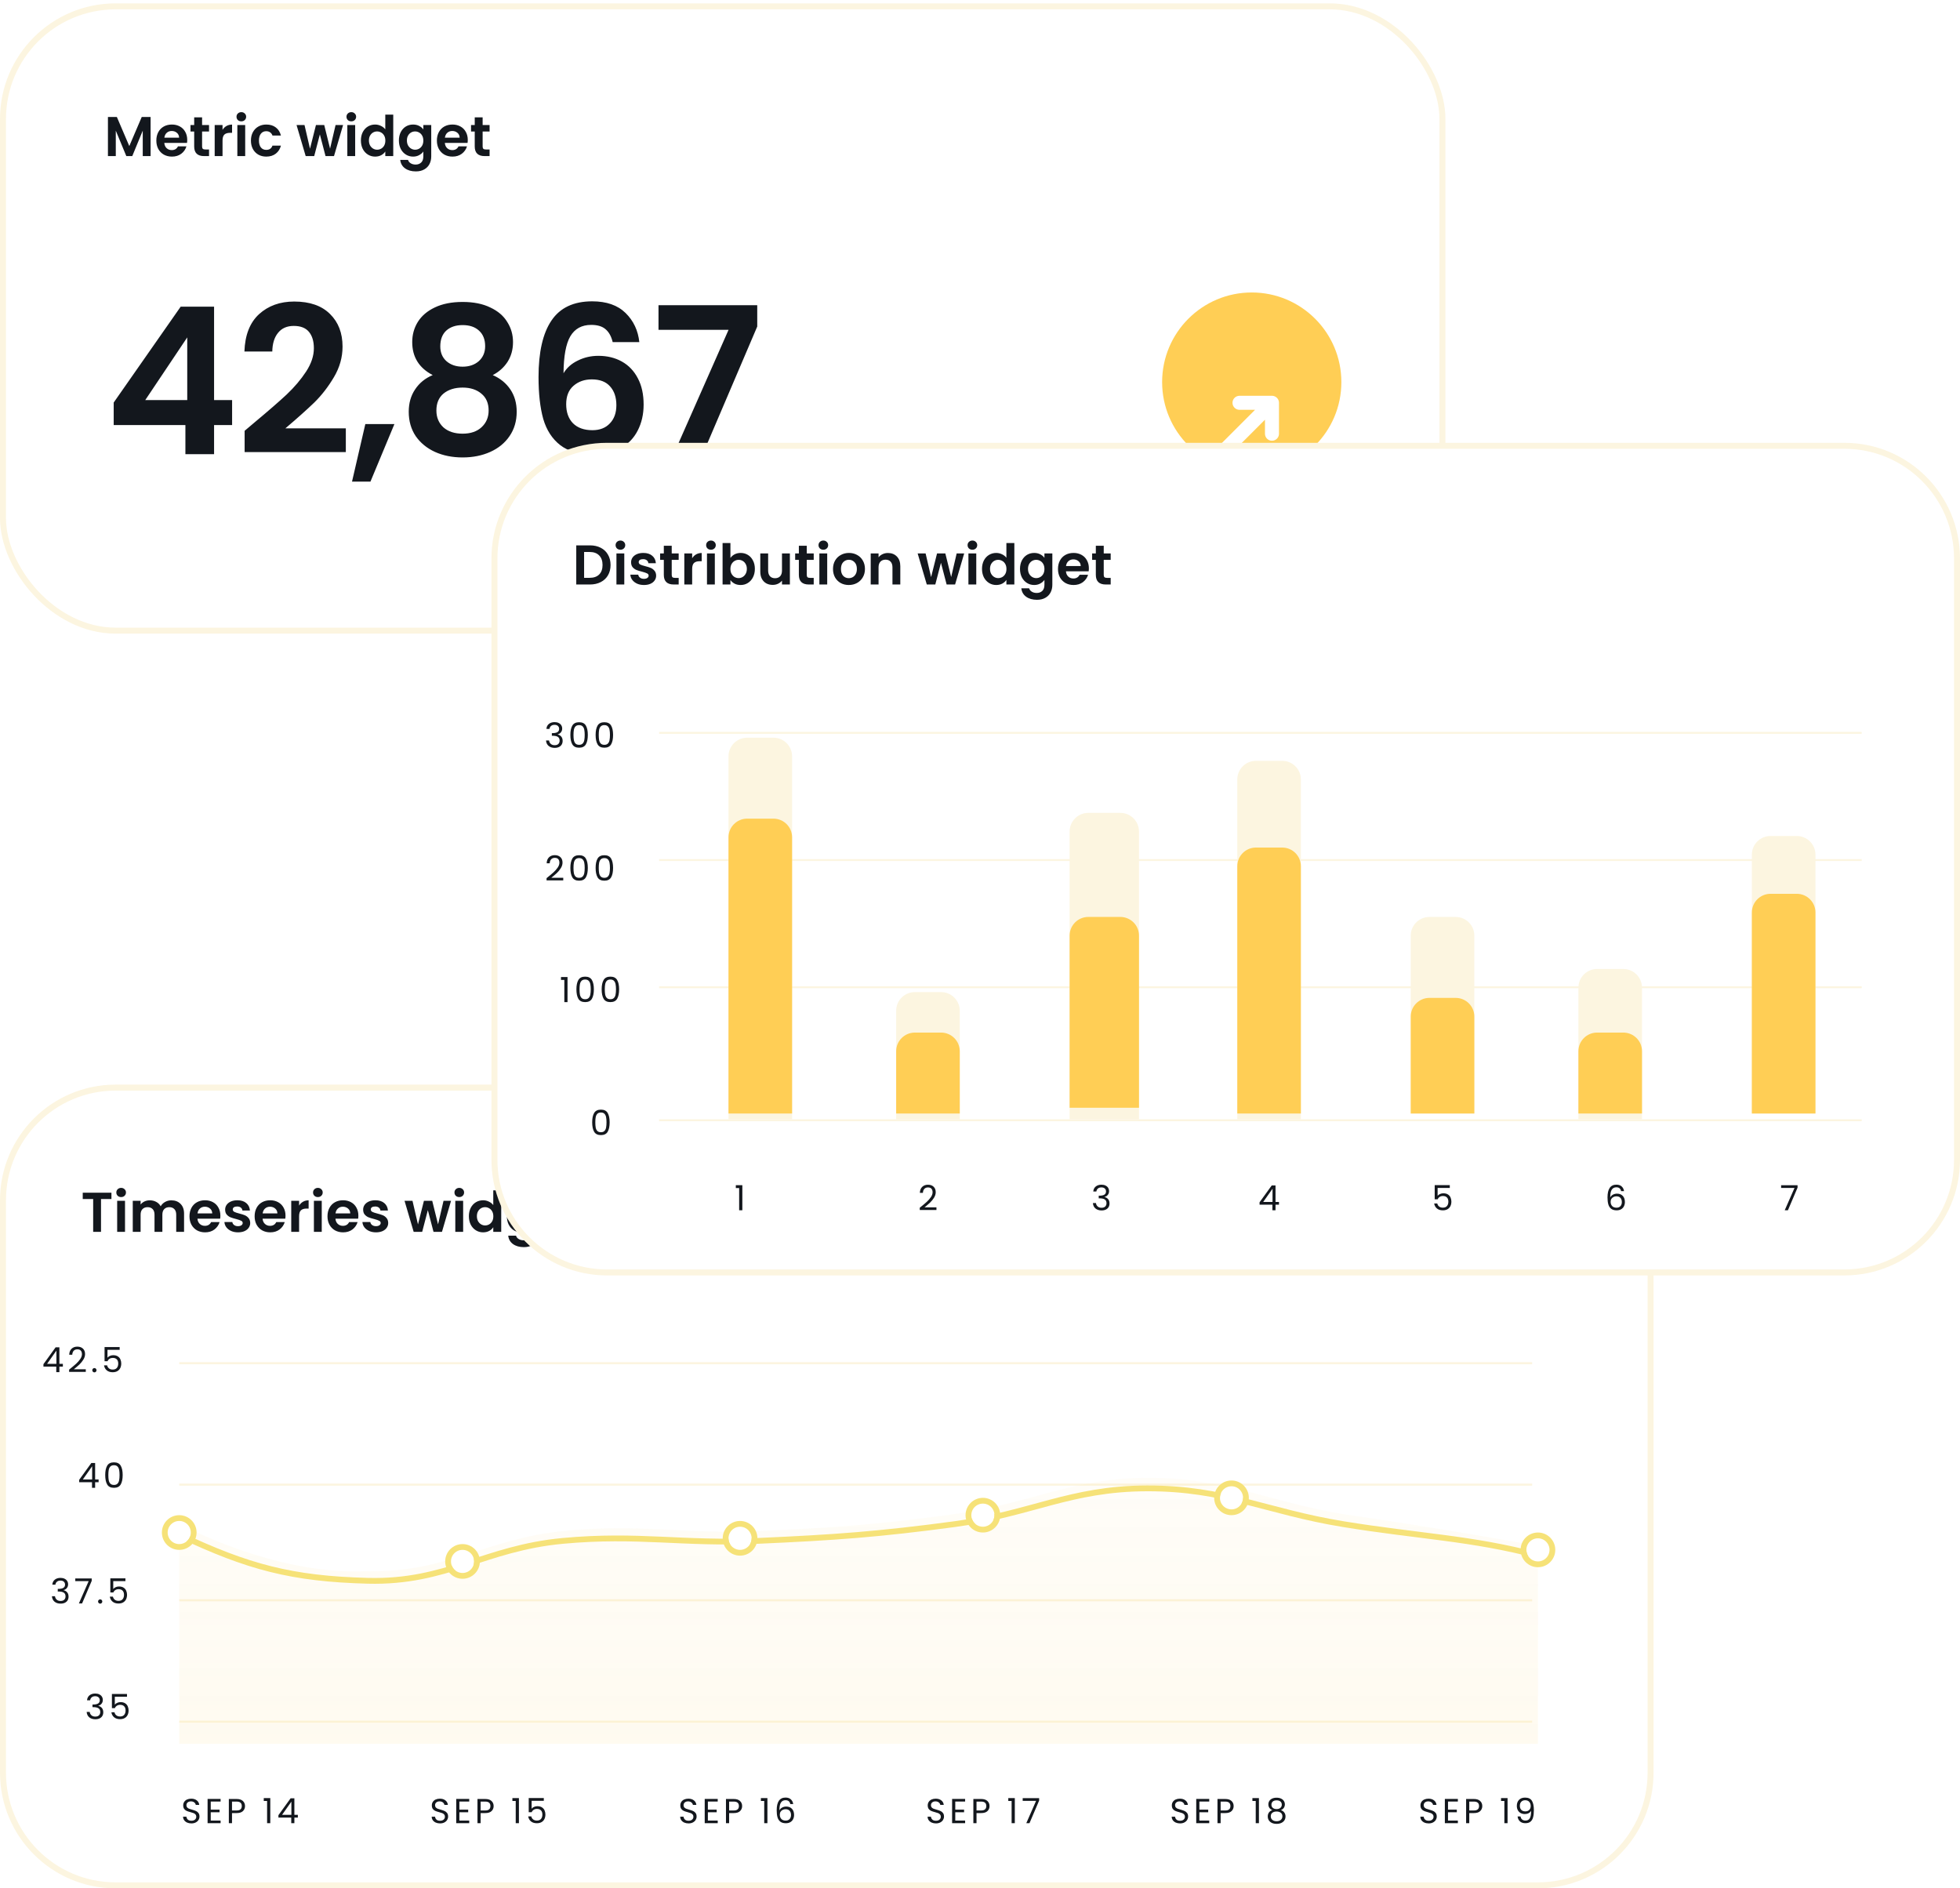 <?xml version="1.0" encoding="UTF-8"?> <svg xmlns="http://www.w3.org/2000/svg" width="355" height="342" viewBox="0 0 355 342" fill="none"><rect x="0.541" y="1.152" width="260.717" height="113.062" rx="20.403" fill="white"></rect><path d="M27.276 21.184V28.271H25.855V23.662L23.957 28.271H22.88L20.972 23.662V28.271H19.55V21.184H21.165L23.419 26.454L25.672 21.184H27.276ZM33.91 25.337C33.91 25.54 33.897 25.723 33.87 25.885H29.758C29.792 26.291 29.934 26.609 30.184 26.84C30.435 27.07 30.743 27.185 31.108 27.185C31.636 27.185 32.012 26.958 32.235 26.504H33.768C33.606 27.046 33.295 27.493 32.834 27.845C32.374 28.19 31.809 28.362 31.139 28.362C30.597 28.362 30.11 28.244 29.677 28.007C29.25 27.763 28.915 27.422 28.672 26.982C28.435 26.542 28.316 26.034 28.316 25.459C28.316 24.877 28.435 24.366 28.672 23.926C28.909 23.486 29.24 23.147 29.667 22.91C30.093 22.673 30.584 22.555 31.139 22.555C31.674 22.555 32.151 22.67 32.57 22.9C32.997 23.13 33.325 23.459 33.555 23.885C33.792 24.305 33.91 24.789 33.91 25.337ZM32.438 24.931C32.432 24.565 32.3 24.274 32.042 24.058C31.785 23.834 31.47 23.723 31.098 23.723C30.746 23.723 30.448 23.831 30.205 24.047C29.968 24.257 29.822 24.552 29.768 24.931H32.438ZM36.603 23.814V26.535C36.603 26.724 36.647 26.863 36.735 26.951C36.83 27.032 36.985 27.073 37.202 27.073H37.862V28.271H36.968C35.77 28.271 35.171 27.689 35.171 26.525V23.814H34.501V22.646H35.171V21.255H36.603V22.646H37.862V23.814H36.603ZM40.306 23.52C40.488 23.222 40.725 22.988 41.016 22.819C41.314 22.65 41.653 22.565 42.032 22.565V24.058H41.656C41.209 24.058 40.871 24.163 40.641 24.372C40.417 24.582 40.306 24.948 40.306 25.469V28.271H38.884V22.646H40.306V23.52ZM43.71 21.976C43.459 21.976 43.249 21.898 43.08 21.743C42.918 21.58 42.837 21.381 42.837 21.144C42.837 20.907 42.918 20.711 43.08 20.555C43.249 20.392 43.459 20.311 43.71 20.311C43.96 20.311 44.167 20.392 44.329 20.555C44.498 20.711 44.583 20.907 44.583 21.144C44.583 21.381 44.498 21.58 44.329 21.743C44.167 21.898 43.96 21.976 43.71 21.976ZM44.41 22.646V28.271H42.989V22.646H44.41ZM45.449 25.459C45.449 24.877 45.568 24.369 45.804 23.936C46.041 23.496 46.37 23.157 46.789 22.921C47.209 22.677 47.69 22.555 48.231 22.555C48.928 22.555 49.503 22.731 49.957 23.083C50.417 23.428 50.725 23.916 50.881 24.545H49.348C49.267 24.301 49.128 24.112 48.931 23.976C48.742 23.834 48.505 23.763 48.221 23.763C47.815 23.763 47.493 23.912 47.256 24.21C47.019 24.501 46.901 24.917 46.901 25.459C46.901 25.993 47.019 26.41 47.256 26.707C47.493 26.998 47.815 27.144 48.221 27.144C48.796 27.144 49.172 26.887 49.348 26.372H50.881C50.725 26.982 50.417 27.465 49.957 27.824C49.497 28.183 48.921 28.362 48.231 28.362C47.69 28.362 47.209 28.244 46.789 28.007C46.37 27.763 46.041 27.425 45.804 26.992C45.568 26.552 45.449 26.041 45.449 25.459ZM62.139 22.646L60.494 28.271H58.961L57.935 24.342L56.91 28.271H55.367L53.712 22.646H55.154L56.148 26.931L57.225 22.646H58.727L59.783 26.921L60.778 22.646H62.139ZM63.629 21.976C63.378 21.976 63.168 21.898 62.999 21.743C62.837 21.58 62.755 21.381 62.755 21.144C62.755 20.907 62.837 20.711 62.999 20.555C63.168 20.392 63.378 20.311 63.629 20.311C63.879 20.311 64.085 20.392 64.248 20.555C64.417 20.711 64.502 20.907 64.502 21.144C64.502 21.381 64.417 21.58 64.248 21.743C64.085 21.898 63.879 21.976 63.629 21.976ZM64.329 22.646V28.271H62.908V22.646H64.329ZM65.368 25.438C65.368 24.87 65.48 24.366 65.703 23.926C65.933 23.486 66.244 23.147 66.637 22.91C67.03 22.673 67.466 22.555 67.947 22.555C68.312 22.555 68.661 22.636 68.992 22.799C69.324 22.954 69.588 23.164 69.784 23.428V20.758H71.226V28.271H69.784V27.439C69.608 27.716 69.361 27.939 69.043 28.109C68.725 28.278 68.356 28.362 67.937 28.362C67.463 28.362 67.03 28.241 66.637 27.997C66.244 27.753 65.933 27.411 65.703 26.971C65.48 26.525 65.368 26.014 65.368 25.438ZM69.794 25.459C69.794 25.113 69.727 24.819 69.591 24.575C69.456 24.325 69.273 24.135 69.043 24.007C68.813 23.872 68.566 23.804 68.302 23.804C68.038 23.804 67.794 23.868 67.571 23.997C67.348 24.125 67.165 24.315 67.023 24.565C66.887 24.809 66.82 25.1 66.82 25.438C66.82 25.777 66.887 26.075 67.023 26.332C67.165 26.582 67.348 26.775 67.571 26.91C67.801 27.046 68.045 27.114 68.302 27.114C68.566 27.114 68.813 27.049 69.043 26.921C69.273 26.785 69.456 26.596 69.591 26.352C69.727 26.102 69.794 25.804 69.794 25.459ZM74.817 22.555C75.237 22.555 75.606 22.64 75.924 22.809C76.242 22.971 76.493 23.184 76.675 23.448V22.646H78.107V28.312C78.107 28.833 78.002 29.296 77.792 29.703C77.582 30.115 77.268 30.44 76.848 30.677C76.428 30.921 75.921 31.043 75.325 31.043C74.526 31.043 73.87 30.857 73.355 30.484C72.848 30.112 72.56 29.604 72.492 28.961H73.904C73.978 29.219 74.137 29.422 74.381 29.57C74.631 29.726 74.933 29.804 75.284 29.804C75.697 29.804 76.032 29.679 76.29 29.428C76.547 29.185 76.675 28.812 76.675 28.312V27.439C76.493 27.702 76.239 27.922 75.914 28.098C75.596 28.274 75.23 28.362 74.817 28.362C74.344 28.362 73.91 28.241 73.518 27.997C73.125 27.753 72.814 27.411 72.584 26.971C72.361 26.525 72.249 26.014 72.249 25.438C72.249 24.87 72.361 24.366 72.584 23.926C72.814 23.486 73.122 23.147 73.508 22.91C73.9 22.673 74.337 22.555 74.817 22.555ZM76.675 25.459C76.675 25.113 76.608 24.819 76.472 24.575C76.337 24.325 76.154 24.135 75.924 24.007C75.694 23.872 75.447 23.804 75.183 23.804C74.919 23.804 74.675 23.868 74.452 23.997C74.229 24.125 74.046 24.315 73.904 24.565C73.768 24.809 73.701 25.1 73.701 25.438C73.701 25.777 73.768 26.075 73.904 26.332C74.046 26.582 74.229 26.775 74.452 26.91C74.682 27.046 74.926 27.114 75.183 27.114C75.447 27.114 75.694 27.049 75.924 26.921C76.154 26.785 76.337 26.596 76.472 26.352C76.608 26.102 76.675 25.804 76.675 25.459ZM84.724 25.337C84.724 25.54 84.71 25.723 84.683 25.885H80.571C80.605 26.291 80.747 26.609 80.998 26.84C81.248 27.07 81.556 27.185 81.922 27.185C82.45 27.185 82.825 26.958 83.049 26.504H84.582C84.419 27.046 84.108 27.493 83.648 27.845C83.187 28.19 82.622 28.362 81.952 28.362C81.411 28.362 80.923 28.244 80.49 28.007C80.064 27.763 79.729 27.422 79.485 26.982C79.248 26.542 79.13 26.034 79.13 25.459C79.13 24.877 79.248 24.366 79.485 23.926C79.722 23.486 80.053 23.147 80.48 22.91C80.906 22.673 81.397 22.555 81.952 22.555C82.487 22.555 82.964 22.67 83.384 22.9C83.81 23.13 84.138 23.459 84.368 23.885C84.605 24.305 84.724 24.789 84.724 25.337ZM83.252 24.931C83.245 24.565 83.113 24.274 82.856 24.058C82.599 23.834 82.284 23.723 81.912 23.723C81.559 23.723 81.262 23.831 81.018 24.047C80.781 24.257 80.636 24.552 80.582 24.931H83.252ZM87.416 23.814V26.535C87.416 26.724 87.46 26.863 87.548 26.951C87.643 27.032 87.799 27.073 88.015 27.073H88.675V28.271H87.782C86.584 28.271 85.985 27.689 85.985 26.525V23.814H85.315V22.646H85.985V21.255H87.416V22.646H88.675V23.814H87.416Z" fill="#13171D"></path><path d="M20.594 76.985V72.903L32.726 55.539H38.774V72.458H42.039V76.985H38.774V82.253H33.58V76.985H20.594ZM33.914 61.105L26.308 72.458H33.914V61.105ZM46.237 76.391C48.612 74.412 50.504 72.767 51.914 71.456C53.324 70.121 54.499 68.735 55.439 67.301C56.379 65.866 56.849 64.456 56.849 63.071C56.849 61.809 56.552 60.82 55.958 60.103C55.364 59.385 54.449 59.027 53.212 59.027C51.976 59.027 51.023 59.447 50.355 60.288C49.688 61.105 49.341 62.23 49.317 63.665H44.27C44.37 60.696 45.248 58.445 46.905 56.912C48.587 55.378 50.714 54.611 53.287 54.611C56.106 54.611 58.271 55.366 59.78 56.875C61.289 58.359 62.043 60.325 62.043 62.774C62.043 64.704 61.524 66.546 60.485 68.302C59.446 70.059 58.258 71.592 56.923 72.903C55.587 74.19 53.843 75.748 51.691 77.578H62.637V81.882H44.308V78.024L46.237 76.391ZM71.438 76.799L67.097 87.225H63.758L66.17 76.799H71.438ZM78.373 67.931C75.9 66.645 74.663 64.654 74.663 61.958C74.663 60.622 74.997 59.41 75.665 58.322C76.357 57.209 77.384 56.331 78.744 55.687C80.129 55.02 81.811 54.686 83.79 54.686C85.769 54.686 87.439 55.02 88.799 55.687C90.184 56.331 91.211 57.209 91.879 58.322C92.571 59.41 92.918 60.622 92.918 61.958C92.918 63.318 92.584 64.518 91.916 65.557C91.248 66.571 90.358 67.363 89.245 67.931C90.605 68.525 91.668 69.391 92.435 70.529C93.202 71.667 93.586 73.015 93.586 74.573C93.586 76.255 93.153 77.727 92.287 78.988C91.446 80.225 90.283 81.177 88.799 81.845C87.315 82.513 85.645 82.847 83.79 82.847C81.935 82.847 80.265 82.513 78.781 81.845C77.322 81.177 76.159 80.225 75.294 78.988C74.453 77.727 74.032 76.255 74.032 74.573C74.032 73.015 74.415 71.667 75.182 70.529C75.949 69.366 77.013 68.5 78.373 67.931ZM87.872 62.7C87.872 61.488 87.501 60.548 86.758 59.88C86.041 59.212 85.052 58.878 83.79 58.878C82.553 58.878 81.564 59.212 80.822 59.88C80.105 60.548 79.746 61.5 79.746 62.737C79.746 63.85 80.117 64.741 80.859 65.409C81.626 66.076 82.603 66.41 83.79 66.41C84.978 66.41 85.955 66.076 86.721 65.409C87.488 64.716 87.872 63.813 87.872 62.7ZM83.79 70.195C82.38 70.195 81.23 70.553 80.34 71.271C79.474 71.988 79.041 73.015 79.041 74.35C79.041 75.587 79.462 76.601 80.302 77.393C81.168 78.16 82.331 78.543 83.79 78.543C85.25 78.543 86.4 78.147 87.241 77.356C88.082 76.564 88.502 75.562 88.502 74.35C88.502 73.039 88.07 72.025 87.204 71.308C86.338 70.566 85.2 70.195 83.79 70.195ZM110.971 61.958C110.724 60.919 110.291 60.14 109.673 59.62C109.079 59.101 108.213 58.841 107.076 58.841C105.369 58.841 104.107 59.534 103.291 60.919C102.499 62.279 102.091 64.506 102.067 67.598C102.66 66.608 103.526 65.841 104.664 65.297C105.802 64.728 107.038 64.444 108.374 64.444C109.982 64.444 111.404 64.79 112.641 65.483C113.878 66.175 114.843 67.189 115.535 68.525C116.228 69.836 116.574 71.419 116.574 73.274C116.574 75.031 116.215 76.601 115.498 77.987C114.805 79.347 113.779 80.411 112.418 81.177C111.058 81.944 109.438 82.328 107.558 82.328C104.985 82.328 102.957 81.759 101.473 80.621C100.014 79.483 98.987 77.9 98.393 75.872C97.824 73.819 97.54 71.296 97.54 68.302C97.54 63.776 98.319 60.362 99.877 58.062C101.436 55.737 103.897 54.574 107.261 54.574C109.858 54.574 111.874 55.279 113.309 56.689C114.744 58.099 115.572 59.855 115.795 61.958H110.971ZM107.187 68.711C105.876 68.711 104.775 69.094 103.885 69.861C102.994 70.628 102.549 71.741 102.549 73.2C102.549 74.66 102.957 75.81 103.773 76.651C104.614 77.492 105.789 77.912 107.298 77.912C108.634 77.912 109.685 77.504 110.452 76.688C111.243 75.872 111.639 74.771 111.639 73.386C111.639 71.951 111.256 70.813 110.489 69.972C109.747 69.131 108.646 68.711 107.187 68.711ZM137.153 59.138L127.284 82.253H122.015L131.959 59.732H119.27V55.279H137.153V59.138Z" fill="#13171D"></path><circle cx="226.719" cy="69.202" r="16.232" fill="#FFCE55"></circle><g filter="url(#filter0_d_95_35105)"><path d="M222.006 72.867L224.362 70.511L230.384 64.49M230.384 64.49V70.091M230.384 64.49H224.502" stroke="white" stroke-width="2.538" stroke-linecap="round"></path></g><rect x="0.541" y="1.152" width="260.717" height="113.062" rx="20.403" stroke="#FCF5E0" stroke-width="1.083"></rect><path d="M20.944 196.978H278.555C289.823 196.978 298.957 206.112 298.957 217.38V321.053C298.957 332.321 289.823 341.456 278.555 341.456H20.944C9.676 341.456 0.542 332.321 0.542 321.053V217.38C0.542 206.112 9.676 196.978 20.944 196.978Z" fill="white" stroke="#FCF5E0" stroke-width="1.083"></path><path d="M34.672 330.238C34.383 330.238 34.123 330.188 33.893 330.088C33.666 329.983 33.488 329.84 33.358 329.66C33.229 329.476 33.162 329.264 33.157 329.026H33.767C33.788 329.231 33.872 329.405 34.018 329.547C34.169 329.685 34.387 329.755 34.672 329.755C34.944 329.755 35.158 329.687 35.313 329.553C35.472 329.415 35.551 329.239 35.551 329.026C35.551 328.858 35.505 328.722 35.413 328.617C35.321 328.513 35.206 328.433 35.068 328.378C34.929 328.324 34.743 328.265 34.508 328.203C34.219 328.127 33.987 328.052 33.811 327.976C33.639 327.901 33.49 327.784 33.365 327.625C33.243 327.461 33.183 327.243 33.183 326.971C33.183 326.732 33.243 326.521 33.365 326.336C33.486 326.152 33.656 326.01 33.874 325.909C34.096 325.809 34.349 325.758 34.634 325.758C35.044 325.758 35.38 325.861 35.639 326.066C35.903 326.272 36.052 326.544 36.085 326.883H35.457C35.436 326.716 35.348 326.569 35.193 326.443C35.038 326.313 34.833 326.248 34.578 326.248C34.339 326.248 34.144 326.311 33.993 326.437C33.842 326.558 33.767 326.73 33.767 326.952C33.767 327.111 33.811 327.241 33.899 327.342C33.991 327.442 34.102 327.52 34.232 327.574C34.366 327.625 34.552 327.683 34.791 327.75C35.08 327.83 35.313 327.909 35.489 327.989C35.664 328.064 35.815 328.184 35.941 328.347C36.067 328.506 36.129 328.724 36.129 329.001C36.129 329.214 36.073 329.415 35.96 329.604C35.847 329.792 35.679 329.945 35.457 330.062C35.235 330.18 34.973 330.238 34.672 330.238ZM38.171 326.28V327.744H39.767V328.215H38.171V329.723H39.955V330.194H37.599V325.809H39.955V326.28H38.171ZM44.377 327.097C44.377 327.461 44.251 327.765 44 328.008C43.753 328.247 43.374 328.366 42.862 328.366H42.021V330.194H41.449V325.815H42.862C43.357 325.815 43.732 325.934 43.987 326.173C44.247 326.412 44.377 326.72 44.377 327.097ZM42.862 327.895C43.181 327.895 43.416 327.826 43.566 327.687C43.717 327.549 43.792 327.352 43.792 327.097C43.792 326.556 43.483 326.286 42.862 326.286H42.021V327.895H42.862ZM47.774 326.173V325.652H48.955V330.194H48.377V326.173H47.774ZM50.428 329.183V328.749L52.633 325.696H53.318V328.686H53.946V329.183H53.318V330.194H52.752V329.183H50.428ZM52.778 326.292L51.087 328.686H52.778V326.292Z" fill="#13171D"></path><path d="M79.704 330.238C79.415 330.238 79.156 330.188 78.925 330.088C78.699 329.983 78.521 329.84 78.391 329.66C78.261 329.476 78.194 329.264 78.19 329.026H78.799C78.82 329.231 78.904 329.405 79.051 329.547C79.202 329.685 79.419 329.755 79.704 329.755C79.977 329.755 80.19 329.687 80.345 329.553C80.504 329.415 80.584 329.239 80.584 329.026C80.584 328.858 80.538 328.722 80.446 328.617C80.353 328.513 80.238 328.433 80.1 328.378C79.962 328.324 79.775 328.265 79.541 328.203C79.252 328.127 79.019 328.052 78.844 327.976C78.672 327.901 78.523 327.784 78.397 327.625C78.276 327.461 78.215 327.243 78.215 326.971C78.215 326.732 78.276 326.521 78.397 326.336C78.519 326.152 78.689 326.01 78.906 325.909C79.128 325.809 79.382 325.758 79.667 325.758C80.077 325.758 80.412 325.861 80.672 326.066C80.936 326.272 81.085 326.544 81.118 326.883H80.49C80.469 326.716 80.381 326.569 80.226 326.443C80.071 326.313 79.866 326.248 79.61 326.248C79.371 326.248 79.177 326.311 79.026 326.437C78.875 326.558 78.799 326.73 78.799 326.952C78.799 327.111 78.844 327.241 78.931 327.342C79.024 327.442 79.135 327.52 79.264 327.574C79.398 327.625 79.585 327.683 79.824 327.75C80.113 327.83 80.345 327.909 80.521 327.989C80.697 328.064 80.848 328.184 80.974 328.347C81.099 328.506 81.162 328.724 81.162 329.001C81.162 329.214 81.105 329.415 80.992 329.604C80.879 329.792 80.712 329.945 80.49 330.062C80.268 330.18 80.006 330.238 79.704 330.238ZM83.204 326.28V327.744H84.799V328.215H83.204V329.723H84.988V330.194H82.632V325.809H84.988V326.28H83.204ZM89.409 327.097C89.409 327.461 89.284 327.765 89.032 328.008C88.785 328.247 88.406 328.366 87.895 328.366H87.053V330.194H86.481V325.815H87.895C88.389 325.815 88.764 325.934 89.02 326.173C89.279 326.412 89.409 326.72 89.409 327.097ZM87.895 327.895C88.213 327.895 88.448 327.826 88.599 327.687C88.75 327.549 88.825 327.352 88.825 327.097C88.825 326.556 88.515 326.286 87.895 326.286H87.053V327.895H87.895ZM92.807 326.173V325.652H93.988V330.194H93.41V326.173H92.807ZM98.495 326.148H96.29V327.581C96.386 327.446 96.528 327.338 96.717 327.254C96.905 327.166 97.108 327.122 97.326 327.122C97.674 327.122 97.957 327.195 98.174 327.342C98.392 327.484 98.547 327.671 98.639 327.901C98.736 328.127 98.784 328.368 98.784 328.624C98.784 328.925 98.727 329.195 98.614 329.434C98.501 329.673 98.327 329.861 98.093 330C97.862 330.138 97.576 330.207 97.232 330.207C96.792 330.207 96.436 330.094 96.164 329.868C95.892 329.641 95.726 329.34 95.668 328.963H96.227C96.281 329.202 96.396 329.388 96.572 329.522C96.748 329.656 96.97 329.723 97.238 329.723C97.569 329.723 97.818 329.625 97.986 329.428C98.154 329.227 98.237 328.963 98.237 328.636C98.237 328.309 98.154 328.058 97.986 327.882C97.818 327.702 97.571 327.612 97.245 327.612C97.023 327.612 96.828 327.666 96.66 327.775C96.497 327.88 96.377 328.025 96.302 328.209H95.762V325.645H98.495V326.148Z" fill="#13171D"></path><path d="M124.712 330.238C124.423 330.238 124.164 330.188 123.933 330.088C123.707 329.983 123.529 329.84 123.399 329.66C123.269 329.476 123.202 329.264 123.198 329.026H123.808C123.828 329.231 123.912 329.405 124.059 329.547C124.21 329.685 124.427 329.755 124.712 329.755C124.985 329.755 125.198 329.687 125.353 329.553C125.512 329.415 125.592 329.239 125.592 329.026C125.592 328.858 125.546 328.722 125.454 328.617C125.362 328.513 125.246 328.433 125.108 328.378C124.97 328.324 124.784 328.265 124.549 328.203C124.26 328.127 124.027 328.052 123.852 327.976C123.68 327.901 123.531 327.784 123.405 327.625C123.284 327.461 123.223 327.243 123.223 326.971C123.223 326.732 123.284 326.521 123.405 326.336C123.527 326.152 123.697 326.01 123.914 325.909C124.136 325.809 124.39 325.758 124.675 325.758C125.085 325.758 125.42 325.861 125.68 326.066C125.944 326.272 126.093 326.544 126.126 326.883H125.498C125.477 326.716 125.389 326.569 125.234 326.443C125.079 326.313 124.874 326.248 124.618 326.248C124.379 326.248 124.185 326.311 124.034 326.437C123.883 326.558 123.808 326.73 123.808 326.952C123.808 327.111 123.852 327.241 123.939 327.342C124.032 327.442 124.143 327.52 124.272 327.574C124.407 327.625 124.593 327.683 124.832 327.75C125.121 327.83 125.353 327.909 125.529 327.989C125.705 328.064 125.856 328.184 125.982 328.347C126.107 328.506 126.17 328.724 126.17 329.001C126.17 329.214 126.113 329.415 126 329.604C125.887 329.792 125.72 329.945 125.498 330.062C125.276 330.18 125.014 330.238 124.712 330.238ZM128.212 326.28V327.744H129.807V328.215H128.212V329.723H129.996V330.194H127.64V325.809H129.996V326.28H128.212ZM134.417 327.097C134.417 327.461 134.292 327.765 134.04 328.008C133.793 328.247 133.414 328.366 132.903 328.366H132.061V330.194H131.489V325.815H132.903C133.397 325.815 133.772 325.934 134.028 326.173C134.288 326.412 134.417 326.72 134.417 327.097ZM132.903 327.895C133.221 327.895 133.456 327.826 133.607 327.687C133.758 327.549 133.833 327.352 133.833 327.097C133.833 326.556 133.523 326.286 132.903 326.286H132.061V327.895H132.903ZM137.815 326.173V325.652H138.996V330.194H138.418V326.173H137.815ZM143.139 326.732C143.046 326.267 142.759 326.035 142.278 326.035C141.905 326.035 141.626 326.179 141.442 326.468C141.258 326.753 141.168 327.224 141.172 327.882C141.268 327.664 141.427 327.495 141.649 327.373C141.876 327.248 142.127 327.185 142.403 327.185C142.835 327.185 143.178 327.319 143.434 327.587C143.694 327.855 143.823 328.226 143.823 328.699C143.823 328.984 143.767 329.239 143.654 329.465C143.545 329.692 143.377 329.872 143.151 330.006C142.929 330.14 142.659 330.207 142.341 330.207C141.909 330.207 141.572 330.111 141.329 329.918C141.086 329.725 140.916 329.459 140.82 329.12C140.724 328.781 140.676 328.362 140.676 327.863C140.676 326.326 141.212 325.557 142.284 325.557C142.695 325.557 143.017 325.668 143.252 325.89C143.486 326.112 143.624 326.393 143.666 326.732H143.139ZM142.284 327.668C142.104 327.668 141.934 327.706 141.775 327.782C141.616 327.853 141.486 327.964 141.386 328.115C141.289 328.261 141.241 328.441 141.241 328.655C141.241 328.973 141.333 329.233 141.517 329.434C141.702 329.631 141.966 329.729 142.309 329.729C142.602 329.729 142.835 329.639 143.007 329.459C143.183 329.275 143.27 329.028 143.27 328.718C143.27 328.391 143.187 328.136 143.019 327.951C142.852 327.763 142.607 327.668 142.284 327.668Z" fill="#13171D"></path><path d="M169.521 330.238C169.232 330.238 168.972 330.188 168.742 330.088C168.516 329.983 168.338 329.84 168.208 329.66C168.078 329.476 168.011 329.264 168.007 329.026H168.616C168.637 329.231 168.721 329.405 168.868 329.547C169.018 329.685 169.236 329.755 169.521 329.755C169.793 329.755 170.007 329.687 170.162 329.553C170.321 329.415 170.401 329.239 170.401 329.026C170.401 328.858 170.355 328.722 170.262 328.617C170.17 328.513 170.055 328.433 169.917 328.378C169.779 328.324 169.592 328.265 169.358 328.203C169.069 328.127 168.836 328.052 168.66 327.976C168.488 327.901 168.34 327.784 168.214 327.625C168.093 327.461 168.032 327.243 168.032 326.971C168.032 326.732 168.093 326.521 168.214 326.336C168.336 326.152 168.505 326.01 168.723 325.909C168.945 325.809 169.198 325.758 169.483 325.758C169.894 325.758 170.229 325.861 170.489 326.066C170.752 326.272 170.901 326.544 170.935 326.883H170.306C170.285 326.716 170.197 326.569 170.042 326.443C169.888 326.313 169.682 326.248 169.427 326.248C169.188 326.248 168.993 326.311 168.842 326.437C168.692 326.558 168.616 326.73 168.616 326.952C168.616 327.111 168.66 327.241 168.748 327.342C168.84 327.442 168.951 327.52 169.081 327.574C169.215 327.625 169.402 327.683 169.64 327.75C169.929 327.83 170.162 327.909 170.338 327.989C170.514 328.064 170.665 328.184 170.79 328.347C170.916 328.506 170.979 328.724 170.979 329.001C170.979 329.214 170.922 329.415 170.809 329.604C170.696 329.792 170.528 329.945 170.306 330.062C170.084 330.18 169.823 330.238 169.521 330.238ZM173.02 326.28V327.744H174.616V328.215H173.02V329.723H174.805V330.194H172.448V325.809H174.805V326.28H173.02ZM179.226 327.097C179.226 327.461 179.1 327.765 178.849 328.008C178.602 328.247 178.223 328.366 177.712 328.366H176.87V330.194H176.298V325.815H177.712C178.206 325.815 178.581 325.934 178.837 326.173C179.096 326.412 179.226 326.72 179.226 327.097ZM177.712 327.895C178.03 327.895 178.265 327.826 178.416 327.687C178.566 327.549 178.642 327.352 178.642 327.097C178.642 326.556 178.332 326.286 177.712 326.286H176.87V327.895H177.712ZM182.623 326.173V325.652H183.805V330.194H183.227V326.173H182.623ZM188.211 326.098L186.464 330.194H185.886L187.658 326.154H185.233V325.664H188.211V326.098Z" fill="#13171D"></path><path d="M213.736 330.238C213.447 330.238 213.188 330.188 212.957 330.088C212.731 329.983 212.553 329.84 212.423 329.66C212.293 329.476 212.226 329.264 212.222 329.026H212.832C212.853 329.231 212.936 329.405 213.083 329.547C213.234 329.685 213.452 329.755 213.736 329.755C214.009 329.755 214.222 329.687 214.377 329.553C214.536 329.415 214.616 329.239 214.616 329.026C214.616 328.858 214.57 328.722 214.478 328.617C214.386 328.513 214.27 328.433 214.132 328.378C213.994 328.324 213.808 328.265 213.573 328.203C213.284 328.127 213.052 328.052 212.876 327.976C212.704 327.901 212.555 327.784 212.429 327.625C212.308 327.461 212.247 327.243 212.247 326.971C212.247 326.732 212.308 326.521 212.429 326.336C212.551 326.152 212.721 326.01 212.938 325.909C213.16 325.809 213.414 325.758 213.699 325.758C214.109 325.758 214.444 325.861 214.704 326.066C214.968 326.272 215.117 326.544 215.15 326.883H214.522C214.501 326.716 214.413 326.569 214.258 326.443C214.103 326.313 213.898 326.248 213.642 326.248C213.403 326.248 213.209 326.311 213.058 326.437C212.907 326.558 212.832 326.73 212.832 326.952C212.832 327.111 212.876 327.241 212.964 327.342C213.056 327.442 213.167 327.52 213.297 327.574C213.431 327.625 213.617 327.683 213.856 327.75C214.145 327.83 214.377 327.909 214.553 327.989C214.729 328.064 214.88 328.184 215.006 328.347C215.131 328.506 215.194 328.724 215.194 329.001C215.194 329.214 215.138 329.415 215.024 329.604C214.911 329.792 214.744 329.945 214.522 330.062C214.3 330.18 214.038 330.238 213.736 330.238ZM217.236 326.28V327.744H218.832V328.215H217.236V329.723H219.02V330.194H216.664V325.809H219.02V326.28H217.236ZM223.441 327.097C223.441 327.461 223.316 327.765 223.064 328.008C222.817 328.247 222.438 328.366 221.927 328.366H221.085V330.194H220.513V325.815H221.927C222.421 325.815 222.796 325.934 223.052 326.173C223.312 326.412 223.441 326.72 223.441 327.097ZM221.927 327.895C222.246 327.895 222.48 327.826 222.631 327.687C222.782 327.549 222.857 327.352 222.857 327.097C222.857 326.556 222.547 326.286 221.927 326.286H221.085V327.895H221.927ZM226.839 326.173V325.652H228.02V330.194H227.442V326.173H226.839ZM230.46 327.832C230.225 327.74 230.045 327.606 229.92 327.43C229.794 327.254 229.731 327.04 229.731 326.789C229.731 326.563 229.788 326.359 229.901 326.179C230.014 325.995 230.181 325.851 230.403 325.746C230.63 325.637 230.902 325.582 231.22 325.582C231.538 325.582 231.809 325.637 232.031 325.746C232.257 325.851 232.427 325.995 232.54 326.179C232.657 326.359 232.716 326.563 232.716 326.789C232.716 327.032 232.651 327.245 232.521 327.43C232.391 327.61 232.213 327.744 231.987 327.832C232.246 327.911 232.452 328.052 232.602 328.253C232.757 328.45 232.835 328.688 232.835 328.969C232.835 329.241 232.768 329.48 232.634 329.685C232.5 329.886 232.309 330.044 232.062 330.157C231.819 330.266 231.538 330.32 231.22 330.32C230.902 330.32 230.621 330.266 230.378 330.157C230.139 330.044 229.953 329.886 229.819 329.685C229.685 329.48 229.618 329.241 229.618 328.969C229.618 328.688 229.693 328.448 229.844 328.247C229.995 328.045 230.2 327.907 230.46 327.832ZM232.163 326.858C232.163 326.602 232.079 326.406 231.911 326.267C231.744 326.129 231.513 326.06 231.22 326.06C230.931 326.06 230.703 326.129 230.535 326.267C230.368 326.406 230.284 326.605 230.284 326.864C230.284 327.099 230.37 327.287 230.542 327.43C230.717 327.572 230.944 327.643 231.22 327.643C231.501 327.643 231.727 327.572 231.899 327.43C232.075 327.283 232.163 327.093 232.163 326.858ZM231.22 328.083C230.91 328.083 230.657 328.156 230.46 328.303C230.263 328.446 230.165 328.661 230.165 328.95C230.165 329.218 230.259 329.434 230.447 329.597C230.64 329.761 230.898 329.842 231.22 329.842C231.543 329.842 231.798 329.761 231.987 329.597C232.175 329.434 232.269 329.218 232.269 328.95C232.269 328.67 232.173 328.456 231.98 328.309C231.788 328.159 231.534 328.083 231.22 328.083Z" fill="#13171D"></path><path d="M258.769 330.238C258.48 330.238 258.22 330.188 257.99 330.088C257.764 329.983 257.586 329.84 257.456 329.66C257.326 329.476 257.259 329.264 257.255 329.026H257.864C257.885 329.231 257.969 329.405 258.115 329.547C258.266 329.685 258.484 329.755 258.769 329.755C259.041 329.755 259.255 329.687 259.41 329.553C259.569 329.415 259.649 329.239 259.649 329.026C259.649 328.858 259.603 328.722 259.51 328.617C259.418 328.513 259.303 328.433 259.165 328.378C259.027 328.324 258.84 328.265 258.606 328.203C258.317 328.127 258.084 328.052 257.908 327.976C257.736 327.901 257.588 327.784 257.462 327.625C257.341 327.461 257.28 327.243 257.28 326.971C257.28 326.732 257.341 326.521 257.462 326.336C257.584 326.152 257.753 326.01 257.971 325.909C258.193 325.809 258.446 325.758 258.731 325.758C259.142 325.758 259.477 325.861 259.737 326.066C260 326.272 260.149 326.544 260.183 326.883H259.554C259.533 326.716 259.445 326.569 259.29 326.443C259.135 326.313 258.93 326.248 258.675 326.248C258.436 326.248 258.241 326.311 258.09 326.437C257.94 326.558 257.864 326.73 257.864 326.952C257.864 327.111 257.908 327.241 257.996 327.342C258.088 327.442 258.199 327.52 258.329 327.574C258.463 327.625 258.65 327.683 258.888 327.75C259.177 327.83 259.41 327.909 259.586 327.989C259.762 328.064 259.912 328.184 260.038 328.347C260.164 328.506 260.227 328.724 260.227 329.001C260.227 329.214 260.17 329.415 260.057 329.604C259.944 329.792 259.776 329.945 259.554 330.062C259.332 330.18 259.071 330.238 258.769 330.238ZM262.268 326.28V327.744H263.864V328.215H262.268V329.723H264.053V330.194H261.696V325.809H264.053V326.28H262.268ZM268.474 327.097C268.474 327.461 268.348 327.765 268.097 328.008C267.85 328.247 267.471 328.366 266.96 328.366H266.118V330.194H265.546V325.815H266.96C267.454 325.815 267.829 325.934 268.084 326.173C268.344 326.412 268.474 326.72 268.474 327.097ZM266.96 327.895C267.278 327.895 267.513 327.826 267.663 327.687C267.814 327.549 267.89 327.352 267.89 327.097C267.89 326.556 267.58 326.286 266.96 326.286H266.118V327.895H266.96ZM271.871 326.173V325.652H273.053V330.194H272.475V326.173H271.871ZM275.398 328.975C275.44 329.214 275.536 329.398 275.687 329.528C275.842 329.658 276.05 329.723 276.309 329.723C276.657 329.723 276.912 329.587 277.076 329.315C277.243 329.042 277.323 328.584 277.315 327.939C277.227 328.127 277.08 328.276 276.875 328.385C276.669 328.489 276.441 328.542 276.19 328.542C275.909 328.542 275.658 328.485 275.436 328.372C275.218 328.255 275.046 328.085 274.921 327.863C274.795 327.641 274.732 327.373 274.732 327.059C274.732 326.611 274.862 326.251 275.122 325.978C275.381 325.702 275.75 325.564 276.228 325.564C276.814 325.564 277.224 325.754 277.459 326.135C277.698 326.517 277.817 327.084 277.817 327.838C277.817 328.366 277.769 328.802 277.673 329.145C277.581 329.489 277.421 329.75 277.195 329.93C276.973 330.111 276.667 330.201 276.278 330.201C275.851 330.201 275.518 330.085 275.279 329.855C275.04 329.625 274.904 329.331 274.87 328.975H275.398ZM276.284 328.058C276.565 328.058 276.795 327.972 276.975 327.8C277.155 327.625 277.245 327.388 277.245 327.09C277.245 326.776 277.157 326.523 276.982 326.33C276.806 326.137 276.558 326.041 276.24 326.041C275.947 326.041 275.712 326.133 275.536 326.318C275.365 326.502 275.279 326.745 275.279 327.046C275.279 327.352 275.365 327.597 275.536 327.782C275.708 327.966 275.957 328.058 276.284 328.058Z" fill="#13171D"></path><path d="M277.508 246.702L277.508 247.083L32.464 247.083L32.464 246.702L277.508 246.702Z" fill="#FCF5E0"></path><path d="M277.508 268.693L277.508 269.074L32.464 269.074L32.464 268.693L277.508 268.693Z" fill="#FCF5E0"></path><path d="M277.508 289.637L277.508 290.018L32.464 290.018L32.464 289.637L277.508 289.637Z" fill="#FCF5E0"></path><path d="M277.508 311.628L277.508 312.009L32.464 312.009L32.464 311.628L277.508 311.628Z" fill="#FCF5E0"></path><path d="M15.764 307.946C15.794 307.56 15.943 307.259 16.211 307.041C16.479 306.823 16.826 306.714 17.254 306.714C17.538 306.714 17.784 306.766 17.989 306.871C18.198 306.972 18.355 307.11 18.46 307.286C18.569 307.462 18.623 307.661 18.623 307.883C18.623 308.142 18.548 308.366 18.397 308.555C18.251 308.743 18.058 308.865 17.819 308.919V308.951C18.091 309.018 18.307 309.15 18.466 309.347C18.625 309.544 18.705 309.801 18.705 310.12C18.705 310.358 18.651 310.574 18.542 310.767C18.433 310.955 18.269 311.104 18.052 311.213C17.834 311.322 17.572 311.376 17.266 311.376C16.822 311.376 16.458 311.261 16.173 311.031C15.888 310.796 15.729 310.465 15.695 310.038H16.248C16.278 310.289 16.38 310.494 16.556 310.654C16.732 310.813 16.967 310.892 17.26 310.892C17.553 310.892 17.775 310.817 17.926 310.666C18.081 310.511 18.158 310.312 18.158 310.069C18.158 309.755 18.054 309.529 17.844 309.391C17.635 309.252 17.319 309.183 16.895 309.183H16.751V308.706H16.902C17.287 308.702 17.578 308.639 17.775 308.517C17.972 308.392 18.07 308.199 18.07 307.939C18.07 307.717 17.997 307.539 17.851 307.405C17.708 307.271 17.503 307.204 17.235 307.204C16.975 307.204 16.766 307.271 16.607 307.405C16.447 307.539 16.353 307.719 16.324 307.946H15.764ZM23.002 307.298H20.797V308.731C20.893 308.597 21.035 308.488 21.224 308.404C21.412 308.316 21.615 308.272 21.833 308.272C22.181 308.272 22.464 308.346 22.681 308.492C22.899 308.635 23.054 308.821 23.146 309.051C23.243 309.278 23.291 309.518 23.291 309.774C23.291 310.076 23.234 310.346 23.121 310.584C23.008 310.823 22.834 311.012 22.6 311.15C22.369 311.288 22.082 311.357 21.739 311.357C21.299 311.357 20.943 311.244 20.671 311.018C20.399 310.792 20.233 310.49 20.174 310.113H20.734C20.788 310.352 20.903 310.538 21.079 310.672C21.255 310.806 21.477 310.873 21.745 310.873C22.076 310.873 22.325 310.775 22.493 310.578C22.66 310.377 22.744 310.113 22.744 309.786C22.744 309.46 22.66 309.208 22.493 309.033C22.325 308.852 22.078 308.762 21.752 308.762C21.53 308.762 21.335 308.817 21.167 308.926C21.004 309.03 20.884 309.175 20.809 309.359H20.269V306.796H23.002V307.298Z" fill="#13171D"></path><path d="M9.475 287.002C9.505 286.616 9.654 286.315 9.922 286.097C10.19 285.879 10.537 285.77 10.965 285.77C11.249 285.77 11.495 285.823 11.7 285.927C11.909 286.028 12.066 286.166 12.171 286.342C12.28 286.518 12.334 286.717 12.334 286.939C12.334 287.199 12.259 287.423 12.108 287.611C11.961 287.8 11.769 287.921 11.53 287.976V288.007C11.802 288.074 12.018 288.206 12.177 288.403C12.336 288.6 12.416 288.857 12.416 289.176C12.416 289.414 12.362 289.63 12.253 289.823C12.144 290.011 11.98 290.16 11.763 290.269C11.545 290.378 11.283 290.432 10.977 290.432C10.533 290.432 10.169 290.317 9.884 290.087C9.599 289.852 9.44 289.521 9.406 289.094H9.959C9.989 289.345 10.091 289.551 10.267 289.71C10.443 289.869 10.678 289.948 10.971 289.948C11.264 289.948 11.486 289.873 11.637 289.722C11.792 289.567 11.869 289.368 11.869 289.125C11.869 288.811 11.765 288.585 11.555 288.447C11.346 288.309 11.03 288.239 10.607 288.239H10.462V287.762H10.613C10.998 287.758 11.289 287.695 11.486 287.573C11.683 287.448 11.781 287.255 11.781 286.995C11.781 286.773 11.708 286.595 11.562 286.461C11.419 286.327 11.214 286.26 10.946 286.26C10.686 286.26 10.477 286.327 10.317 286.461C10.158 286.595 10.064 286.775 10.035 287.002H9.475ZM16.612 286.304L14.866 290.401H14.288L16.059 286.361H13.634V285.871H16.612V286.304ZM18.151 290.439C18.042 290.439 17.95 290.401 17.875 290.325C17.799 290.25 17.762 290.158 17.762 290.049C17.762 289.94 17.799 289.848 17.875 289.773C17.95 289.697 18.042 289.659 18.151 289.659C18.256 289.659 18.344 289.697 18.415 289.773C18.49 289.848 18.528 289.94 18.528 290.049C18.528 290.158 18.49 290.25 18.415 290.325C18.344 290.401 18.256 290.439 18.151 290.439ZM22.719 286.355H20.513V287.787C20.61 287.653 20.752 287.544 20.941 287.46C21.129 287.372 21.332 287.328 21.55 287.328C21.898 287.328 22.18 287.402 22.398 287.548C22.616 287.691 22.771 287.877 22.863 288.108C22.96 288.334 23.008 288.575 23.008 288.83C23.008 289.132 22.951 289.402 22.838 289.641C22.725 289.879 22.551 290.068 22.317 290.206C22.086 290.344 21.799 290.413 21.456 290.413C21.016 290.413 20.66 290.3 20.388 290.074C20.115 289.848 19.95 289.546 19.891 289.169H20.451C20.505 289.408 20.62 289.595 20.796 289.729C20.972 289.863 21.194 289.93 21.462 289.93C21.793 289.93 22.042 289.831 22.21 289.634C22.377 289.433 22.461 289.169 22.461 288.843C22.461 288.516 22.377 288.265 22.21 288.089C22.042 287.909 21.795 287.818 21.468 287.818C21.246 287.818 21.052 287.873 20.884 287.982C20.721 288.087 20.601 288.231 20.526 288.415H19.985V285.852H22.719V286.355Z" fill="#13171D"></path><path d="M14.34 268.445V268.012L16.546 264.958H17.23V267.949H17.859V268.445H17.23V269.457H16.665V268.445H14.34ZM16.69 265.555L15 267.949H16.69V265.555ZM19.058 267.139C19.058 266.418 19.175 265.857 19.41 265.455C19.645 265.048 20.055 264.845 20.642 264.845C21.224 264.845 21.632 265.048 21.867 265.455C22.101 265.857 22.219 266.418 22.219 267.139C22.219 267.872 22.101 268.441 21.867 268.848C21.632 269.254 21.224 269.457 20.642 269.457C20.055 269.457 19.645 269.254 19.41 268.848C19.175 268.441 19.058 267.872 19.058 267.139ZM21.653 267.139C21.653 266.774 21.628 266.466 21.578 266.215C21.532 265.959 21.433 265.754 21.282 265.599C21.136 265.444 20.922 265.367 20.642 265.367C20.357 265.367 20.139 265.444 19.988 265.599C19.841 265.754 19.743 265.959 19.693 266.215C19.647 266.466 19.624 266.774 19.624 267.139C19.624 267.516 19.647 267.832 19.693 268.087C19.743 268.343 19.841 268.548 19.988 268.703C20.139 268.858 20.357 268.936 20.642 268.936C20.922 268.936 21.136 268.858 21.282 268.703C21.433 268.548 21.532 268.343 21.578 268.087C21.628 267.832 21.653 267.516 21.653 267.139Z" fill="#13171D"></path><path d="M7.867 247.502V247.068L10.072 244.014H10.757V247.005H11.386V247.502H10.757V248.513H10.192V247.502H7.867ZM10.217 244.611L8.527 247.005H10.217V244.611ZM12.516 248.055C13.048 247.627 13.465 247.277 13.766 247.005C14.068 246.729 14.321 246.442 14.527 246.144C14.736 245.843 14.841 245.548 14.841 245.258C14.841 244.986 14.774 244.773 14.64 244.618C14.51 244.458 14.298 244.379 14.005 244.379C13.72 244.379 13.498 244.469 13.339 244.649C13.184 244.825 13.1 245.062 13.088 245.359H12.535C12.552 244.89 12.694 244.528 12.962 244.272C13.23 244.017 13.576 243.889 13.999 243.889C14.43 243.889 14.772 244.008 15.023 244.247C15.278 244.486 15.406 244.814 15.406 245.233C15.406 245.581 15.302 245.92 15.092 246.251C14.887 246.578 14.652 246.867 14.388 247.118C14.124 247.365 13.787 247.654 13.377 247.985H15.538V248.463H12.516V248.055ZM17.104 248.551C16.995 248.551 16.903 248.513 16.827 248.438C16.752 248.362 16.714 248.27 16.714 248.161C16.714 248.052 16.752 247.96 16.827 247.885C16.903 247.809 16.995 247.772 17.104 247.772C17.209 247.772 17.297 247.809 17.368 247.885C17.443 247.96 17.481 248.052 17.481 248.161C17.481 248.27 17.443 248.362 17.368 248.438C17.297 248.513 17.209 248.551 17.104 248.551ZM21.672 244.467H19.466V245.899C19.562 245.765 19.705 245.656 19.893 245.573C20.082 245.485 20.285 245.441 20.503 245.441C20.851 245.441 21.133 245.514 21.351 245.661C21.569 245.803 21.724 245.989 21.816 246.22C21.912 246.446 21.96 246.687 21.96 246.942C21.96 247.244 21.904 247.514 21.791 247.753C21.678 247.992 21.504 248.18 21.269 248.318C21.039 248.457 20.752 248.526 20.409 248.526C19.969 248.526 19.613 248.413 19.34 248.186C19.068 247.96 18.903 247.659 18.844 247.282H19.403C19.458 247.52 19.573 247.707 19.749 247.841C19.925 247.975 20.147 248.042 20.415 248.042C20.746 248.042 20.995 247.944 21.163 247.747C21.33 247.546 21.414 247.282 21.414 246.955C21.414 246.628 21.33 246.377 21.163 246.201C20.995 246.021 20.748 245.931 20.421 245.931C20.199 245.931 20.004 245.985 19.837 246.094C19.674 246.199 19.554 246.343 19.479 246.528H18.938V243.964H21.672V244.467Z" fill="#13171D"></path><g filter="url(#filter1_b_95_35105)"><path d="M137.301 277.289C123.542 277.877 115.738 275.91 102.036 277.289C88.045 278.697 80.829 284.864 66.77 284.537C49.713 285.491 32.464 275.954 32.464 275.954L32.463 315.817H278.555V279.959C278.555 279.959 258.239 276.336 243.289 274.237C229.475 271.902 222.037 267.646 208.024 267.646C194.011 267.646 186.642 272.35 172.758 274.237C158.988 276.109 151.187 276.695 137.301 277.289Z" fill="url(#paint0_linear_95_35105)" fill-opacity="0.11"></path></g><g filter="url(#filter2_d_95_35105)"><path d="M32.463 276.016C44.919 281.903 52.837 284.024 66.632 284.385C80.903 284.759 87.739 278.473 101.953 277.157C115.612 275.892 123.568 277.77 137.273 277.157C151.26 276.532 159.103 275.979 172.977 274.114C186.791 272.256 193.782 267.685 207.722 267.646C221.883 267.607 229.262 271.828 243.234 274.114C256.927 276.353 266.642 276.643 278.555 279.82" stroke="#F6E278" stroke-width="1.047"></path></g><g filter="url(#filter3_d_95_35105)"><circle cx="178.024" cy="272.882" r="2.094" fill="white"></circle><circle cx="178.024" cy="272.882" r="2.618" stroke="#F6E278" stroke-width="1.047"></circle></g><g filter="url(#filter4_d_95_35105)"><circle cx="134.042" cy="277.071" r="2.094" fill="white"></circle><circle cx="134.042" cy="277.071" r="2.618" stroke="#F6E278" stroke-width="1.047"></circle></g><g filter="url(#filter5_d_95_35105)"><circle cx="83.776" cy="281.259" r="2.094" fill="white"></circle><circle cx="83.776" cy="281.259" r="2.618" stroke="#F6E278" stroke-width="1.047"></circle></g><g filter="url(#filter6_d_95_35105)"><circle cx="32.463" cy="276.024" r="2.094" fill="white"></circle><circle cx="32.463" cy="276.024" r="2.618" stroke="#F6E278" stroke-width="1.047"></circle></g><g filter="url(#filter7_d_95_35105)"><circle cx="223.053" cy="269.74" r="2.094" fill="white"></circle><circle cx="223.053" cy="269.74" r="2.618" stroke="#F6E278" stroke-width="1.047"></circle></g><g filter="url(#filter8_d_95_35105)"><circle cx="278.555" cy="279.165" r="2.094" fill="white"></circle><circle cx="278.555" cy="279.165" r="2.618" stroke="#F6E278" stroke-width="1.047"></circle></g><path d="M20.184 216.011V217.158H18.296V223.097H16.875V217.158H14.986V216.011H20.184ZM21.942 216.802C21.692 216.802 21.482 216.725 21.313 216.569C21.15 216.407 21.069 216.207 21.069 215.97C21.069 215.733 21.15 215.537 21.313 215.381C21.482 215.219 21.692 215.137 21.942 215.137C22.193 215.137 22.399 215.219 22.561 215.381C22.731 215.537 22.815 215.733 22.815 215.97C22.815 216.207 22.731 216.407 22.561 216.569C22.399 216.725 22.193 216.802 21.942 216.802ZM22.643 217.473V223.097H21.221V217.473H22.643ZM31.032 217.391C31.723 217.391 32.278 217.605 32.697 218.031C33.124 218.451 33.337 219.039 33.337 219.798V223.097H31.916V219.99C31.916 219.55 31.804 219.215 31.58 218.985C31.357 218.748 31.052 218.63 30.667 218.63C30.281 218.63 29.973 218.748 29.743 218.985C29.519 219.215 29.408 219.55 29.408 219.99V223.097H27.986V219.99C27.986 219.55 27.875 219.215 27.651 218.985C27.428 218.748 27.123 218.63 26.738 218.63C26.345 218.63 26.034 218.748 25.803 218.985C25.58 219.215 25.468 219.55 25.468 219.99V223.097H24.047V217.473H25.468V218.153C25.651 217.916 25.885 217.73 26.169 217.594C26.46 217.459 26.778 217.391 27.123 217.391C27.563 217.391 27.956 217.486 28.301 217.676C28.646 217.858 28.914 218.122 29.103 218.468C29.286 218.143 29.55 217.882 29.895 217.686C30.247 217.489 30.626 217.391 31.032 217.391ZM39.914 220.163C39.914 220.366 39.901 220.549 39.874 220.711H35.762C35.796 221.117 35.938 221.436 36.188 221.666C36.439 221.896 36.747 222.011 37.112 222.011C37.64 222.011 38.016 221.784 38.239 221.331H39.772C39.61 221.872 39.298 222.319 38.838 222.671C38.378 223.016 37.813 223.189 37.143 223.189C36.601 223.189 36.114 223.07 35.681 222.833C35.254 222.59 34.919 222.248 34.675 221.808C34.439 221.368 34.32 220.86 34.32 220.285C34.32 219.703 34.439 219.192 34.675 218.752C34.912 218.312 35.244 217.973 35.67 217.737C36.097 217.5 36.588 217.381 37.143 217.381C37.677 217.381 38.154 217.496 38.574 217.726C39.001 217.956 39.329 218.285 39.559 218.711C39.796 219.131 39.914 219.615 39.914 220.163ZM38.442 219.757C38.435 219.391 38.303 219.1 38.046 218.884C37.789 218.66 37.474 218.549 37.102 218.549C36.75 218.549 36.452 218.657 36.209 218.874C35.972 219.083 35.826 219.378 35.772 219.757H38.442ZM43.104 223.189C42.644 223.189 42.231 223.107 41.865 222.945C41.5 222.776 41.209 222.549 40.992 222.265C40.783 221.98 40.667 221.666 40.647 221.32H42.079C42.106 221.537 42.211 221.716 42.394 221.859C42.583 222.001 42.816 222.072 43.094 222.072C43.365 222.072 43.575 222.018 43.724 221.909C43.879 221.801 43.957 221.662 43.957 221.493C43.957 221.31 43.862 221.175 43.673 221.087C43.49 220.992 43.196 220.891 42.789 220.782C42.37 220.681 42.025 220.576 41.754 220.468C41.49 220.359 41.26 220.193 41.063 219.97C40.874 219.747 40.779 219.446 40.779 219.067C40.779 218.755 40.867 218.471 41.043 218.214C41.226 217.956 41.483 217.753 41.815 217.605C42.153 217.456 42.549 217.381 43.003 217.381C43.673 217.381 44.207 217.55 44.607 217.889C45.006 218.22 45.226 218.671 45.267 219.239H43.906C43.886 219.016 43.791 218.84 43.622 218.711C43.459 218.576 43.24 218.508 42.962 218.508C42.705 218.508 42.505 218.556 42.363 218.65C42.228 218.745 42.16 218.877 42.16 219.046C42.16 219.236 42.255 219.381 42.444 219.483C42.634 219.578 42.928 219.676 43.328 219.777C43.734 219.879 44.069 219.984 44.333 220.092C44.597 220.2 44.823 220.369 45.013 220.6C45.209 220.823 45.311 221.121 45.318 221.493C45.318 221.818 45.226 222.109 45.043 222.366C44.867 222.623 44.61 222.826 44.272 222.975C43.94 223.117 43.551 223.189 43.104 223.189ZM51.713 220.163C51.713 220.366 51.699 220.549 51.672 220.711H47.56C47.594 221.117 47.736 221.436 47.987 221.666C48.237 221.896 48.545 222.011 48.911 222.011C49.439 222.011 49.814 221.784 50.038 221.331H51.571C51.408 221.872 51.097 222.319 50.637 222.671C50.176 223.016 49.611 223.189 48.941 223.189C48.4 223.189 47.912 223.07 47.479 222.833C47.053 222.59 46.718 222.248 46.474 221.808C46.237 221.368 46.119 220.86 46.119 220.285C46.119 219.703 46.237 219.192 46.474 218.752C46.711 218.312 47.043 217.973 47.469 217.737C47.895 217.5 48.386 217.381 48.941 217.381C49.476 217.381 49.953 217.496 50.373 217.726C50.799 217.956 51.127 218.285 51.358 218.711C51.594 219.131 51.713 219.615 51.713 220.163ZM50.241 219.757C50.234 219.391 50.102 219.1 49.845 218.884C49.588 218.66 49.273 218.549 48.901 218.549C48.549 218.549 48.251 218.657 48.007 218.874C47.77 219.083 47.625 219.378 47.571 219.757H50.241ZM54.172 218.346C54.355 218.048 54.591 217.814 54.883 217.645C55.18 217.476 55.519 217.391 55.898 217.391V218.884H55.522C55.075 218.884 54.737 218.989 54.507 219.199C54.283 219.408 54.172 219.774 54.172 220.295V223.097H52.75V217.473H54.172V218.346ZM57.576 216.802C57.325 216.802 57.116 216.725 56.947 216.569C56.784 216.407 56.703 216.207 56.703 215.97C56.703 215.733 56.784 215.537 56.947 215.381C57.116 215.219 57.325 215.137 57.576 215.137C57.826 215.137 58.033 215.219 58.195 215.381C58.364 215.537 58.449 215.733 58.449 215.97C58.449 216.207 58.364 216.407 58.195 216.569C58.033 216.725 57.826 216.802 57.576 216.802ZM58.276 217.473V223.097H56.855V217.473H58.276ZM64.909 220.163C64.909 220.366 64.896 220.549 64.869 220.711H60.757C60.791 221.117 60.933 221.436 61.184 221.666C61.434 221.896 61.742 222.011 62.107 222.011C62.635 222.011 63.011 221.784 63.234 221.331H64.767C64.605 221.872 64.294 222.319 63.833 222.671C63.373 223.016 62.808 223.189 62.138 223.189C61.596 223.189 61.109 223.07 60.676 222.833C60.249 222.59 59.914 222.248 59.671 221.808C59.434 221.368 59.315 220.86 59.315 220.285C59.315 219.703 59.434 219.192 59.671 218.752C59.908 218.312 60.239 217.973 60.666 217.737C61.092 217.5 61.583 217.381 62.138 217.381C62.672 217.381 63.15 217.496 63.569 217.726C63.996 217.956 64.324 218.285 64.554 218.711C64.791 219.131 64.909 219.615 64.909 220.163ZM63.437 219.757C63.431 219.391 63.299 219.1 63.041 218.884C62.784 218.66 62.469 218.549 62.097 218.549C61.745 218.549 61.447 218.657 61.204 218.874C60.967 219.083 60.821 219.378 60.767 219.757H63.437ZM68.099 223.189C67.639 223.189 67.226 223.107 66.861 222.945C66.495 222.776 66.204 222.549 65.988 222.265C65.778 221.98 65.663 221.666 65.642 221.32H67.074C67.101 221.537 67.206 221.716 67.389 221.859C67.578 222.001 67.812 222.072 68.089 222.072C68.36 222.072 68.57 222.018 68.719 221.909C68.874 221.801 68.952 221.662 68.952 221.493C68.952 221.31 68.857 221.175 68.668 221.087C68.485 220.992 68.191 220.891 67.785 220.782C67.365 220.681 67.02 220.576 66.749 220.468C66.485 220.359 66.255 220.193 66.059 219.97C65.869 219.747 65.774 219.446 65.774 219.067C65.774 218.755 65.862 218.471 66.038 218.214C66.221 217.956 66.478 217.753 66.81 217.605C67.148 217.456 67.544 217.381 67.998 217.381C68.668 217.381 69.203 217.55 69.602 217.889C70.001 218.22 70.221 218.671 70.262 219.239H68.901C68.881 219.016 68.786 218.84 68.617 218.711C68.455 218.576 68.235 218.508 67.957 218.508C67.7 218.508 67.5 218.556 67.358 218.65C67.223 218.745 67.155 218.877 67.155 219.046C67.155 219.236 67.25 219.381 67.439 219.483C67.629 219.578 67.923 219.676 68.323 219.777C68.729 219.879 69.064 219.984 69.328 220.092C69.592 220.2 69.819 220.369 70.008 220.6C70.204 220.823 70.306 221.121 70.313 221.493C70.313 221.818 70.221 222.109 70.038 222.366C69.863 222.623 69.605 222.826 69.267 222.975C68.935 223.117 68.546 223.189 68.099 223.189ZM81.696 217.473L80.051 223.097H78.518L77.493 219.168L76.467 223.097H74.924L73.269 217.473H74.711L75.706 221.757L76.782 217.473H78.285L79.341 221.747L80.335 217.473H81.696ZM83.186 216.802C82.935 216.802 82.726 216.725 82.556 216.569C82.394 216.407 82.313 216.207 82.313 215.97C82.313 215.733 82.394 215.537 82.556 215.381C82.726 215.219 82.935 215.137 83.186 215.137C83.436 215.137 83.643 215.219 83.805 215.381C83.974 215.537 84.059 215.733 84.059 215.97C84.059 216.207 83.974 216.407 83.805 216.569C83.643 216.725 83.436 216.802 83.186 216.802ZM83.886 217.473V223.097H82.465V217.473H83.886ZM84.925 220.265C84.925 219.696 85.037 219.192 85.26 218.752C85.49 218.312 85.802 217.973 86.194 217.737C86.587 217.5 87.023 217.381 87.504 217.381C87.87 217.381 88.218 217.462 88.55 217.625C88.881 217.781 89.145 217.99 89.342 218.254V215.584H90.783V223.097H89.342V222.265C89.166 222.542 88.919 222.766 88.6 222.935C88.282 223.104 87.913 223.189 87.494 223.189C87.02 223.189 86.587 223.067 86.194 222.823C85.802 222.579 85.49 222.238 85.26 221.798C85.037 221.351 84.925 220.84 84.925 220.265ZM89.352 220.285C89.352 219.94 89.284 219.645 89.149 219.402C89.013 219.151 88.831 218.962 88.6 218.833C88.37 218.698 88.123 218.63 87.859 218.63C87.595 218.63 87.352 218.694 87.128 218.823C86.905 218.951 86.722 219.141 86.58 219.391C86.445 219.635 86.377 219.926 86.377 220.265C86.377 220.603 86.445 220.901 86.58 221.158C86.722 221.408 86.905 221.601 87.128 221.737C87.359 221.872 87.602 221.94 87.859 221.94C88.123 221.94 88.37 221.875 88.6 221.747C88.831 221.611 89.013 221.422 89.149 221.178C89.284 220.928 89.352 220.63 89.352 220.285ZM94.375 217.381C94.794 217.381 95.163 217.466 95.481 217.635C95.799 217.797 96.05 218.011 96.233 218.275V217.473H97.664V223.138C97.664 223.659 97.559 224.123 97.35 224.529C97.14 224.942 96.825 225.266 96.405 225.503C95.986 225.747 95.478 225.869 94.882 225.869C94.084 225.869 93.427 225.683 92.913 225.31C92.405 224.938 92.118 224.431 92.05 223.788H93.461C93.535 224.045 93.695 224.248 93.938 224.397C94.189 224.552 94.49 224.63 94.842 224.63C95.255 224.63 95.59 224.505 95.847 224.255C96.104 224.011 96.233 223.639 96.233 223.138V222.265C96.05 222.529 95.796 222.749 95.471 222.925C95.153 223.101 94.788 223.189 94.375 223.189C93.901 223.189 93.468 223.067 93.075 222.823C92.683 222.579 92.371 222.238 92.141 221.798C91.918 221.351 91.806 220.84 91.806 220.265C91.806 219.696 91.918 219.192 92.141 218.752C92.371 218.312 92.679 217.973 93.065 217.737C93.458 217.5 93.894 217.381 94.375 217.381ZM96.233 220.285C96.233 219.94 96.165 219.645 96.03 219.402C95.894 219.151 95.712 218.962 95.481 218.833C95.251 218.698 95.004 218.63 94.74 218.63C94.476 218.63 94.233 218.694 94.009 218.823C93.786 218.951 93.603 219.141 93.461 219.391C93.326 219.635 93.258 219.926 93.258 220.265C93.258 220.603 93.326 220.901 93.461 221.158C93.603 221.408 93.786 221.601 94.009 221.737C94.239 221.872 94.483 221.94 94.74 221.94C95.004 221.94 95.251 221.875 95.481 221.747C95.712 221.611 95.894 221.422 96.03 221.178C96.165 220.928 96.233 220.63 96.233 220.285ZM104.281 220.163C104.281 220.366 104.268 220.549 104.241 220.711H100.129C100.163 221.117 100.305 221.436 100.555 221.666C100.806 221.896 101.113 222.011 101.479 222.011C102.007 222.011 102.383 221.784 102.606 221.331H104.139C103.977 221.872 103.665 222.319 103.205 222.671C102.745 223.016 102.18 223.189 101.509 223.189C100.968 223.189 100.481 223.07 100.047 222.833C99.621 222.59 99.286 222.248 99.042 221.808C98.805 221.368 98.687 220.86 98.687 220.285C98.687 219.703 98.805 219.192 99.042 218.752C99.279 218.312 99.611 217.973 100.037 217.737C100.464 217.5 100.954 217.381 101.509 217.381C102.044 217.381 102.521 217.496 102.941 217.726C103.367 217.956 103.696 218.285 103.926 218.711C104.163 219.131 104.281 219.615 104.281 220.163ZM102.809 219.757C102.802 219.391 102.67 219.1 102.413 218.884C102.156 218.66 101.841 218.549 101.469 218.549C101.117 218.549 100.819 218.657 100.575 218.874C100.338 219.083 100.193 219.378 100.139 219.757H102.809ZM106.974 218.64V221.361C106.974 221.551 107.018 221.689 107.106 221.777C107.2 221.859 107.356 221.899 107.573 221.899H108.232V223.097H107.339C106.141 223.097 105.542 222.515 105.542 221.351V218.64H104.872V217.473H105.542V216.082H106.974V217.473H108.232V218.64H106.974Z" fill="#13171D"></path><path d="M109.956 80.739H334.056C345.324 80.739 354.459 89.873 354.459 101.141V210.05C354.459 221.318 345.324 230.452 334.056 230.452H109.956C98.688 230.452 89.553 221.318 89.553 210.05V101.141C89.553 89.873 98.688 80.739 109.956 80.739Z" fill="white" stroke="#FCF5E0" stroke-width="1.083"></path><path d="M133.274 215.17V214.649H134.455V219.191H133.877V215.17H133.274Z" fill="#13171D"></path><path d="M166.588 218.733C167.12 218.305 167.537 217.956 167.839 217.683C168.14 217.407 168.394 217.12 168.599 216.823C168.808 216.521 168.913 216.226 168.913 215.937C168.913 215.664 168.846 215.451 168.712 215.296C168.582 215.137 168.371 215.057 168.078 215.057C167.793 215.057 167.571 215.147 167.412 215.327C167.257 215.503 167.173 215.74 167.16 216.037H166.607C166.624 215.568 166.766 215.206 167.035 214.95C167.303 214.695 167.648 214.567 168.071 214.567C168.503 214.567 168.844 214.686 169.095 214.925C169.351 215.164 169.479 215.493 169.479 215.912C169.479 216.259 169.374 216.599 169.165 216.929C168.959 217.256 168.725 217.545 168.461 217.797C168.197 218.044 167.86 218.333 167.449 218.664H169.611V219.141H166.588V218.733Z" fill="#13171D"></path><path d="M198.018 215.792C198.047 215.407 198.196 215.105 198.464 214.887C198.732 214.67 199.08 214.561 199.507 214.561C199.792 214.561 200.037 214.613 200.242 214.718C200.452 214.818 200.609 214.957 200.713 215.132C200.822 215.308 200.877 215.507 200.877 215.729C200.877 215.989 200.801 216.213 200.651 216.402C200.504 216.59 200.311 216.712 200.073 216.766V216.798C200.345 216.865 200.561 216.996 200.72 217.193C200.879 217.39 200.958 217.648 200.958 217.966C200.958 218.205 200.904 218.421 200.795 218.613C200.686 218.802 200.523 218.951 200.305 219.059C200.087 219.168 199.825 219.223 199.52 219.223C199.076 219.223 198.711 219.108 198.426 218.877C198.142 218.643 197.982 218.312 197.949 217.885H198.502C198.531 218.136 198.634 218.341 198.81 218.5C198.986 218.659 199.22 218.739 199.513 218.739C199.807 218.739 200.029 218.664 200.179 218.513C200.334 218.358 200.412 218.159 200.412 217.916C200.412 217.602 200.307 217.376 200.098 217.237C199.888 217.099 199.572 217.03 199.149 217.03H199.004V216.552H199.155C199.541 216.548 199.832 216.485 200.029 216.364C200.225 216.238 200.324 216.046 200.324 215.786C200.324 215.564 200.251 215.386 200.104 215.252C199.962 215.118 199.756 215.051 199.488 215.051C199.229 215.051 199.019 215.118 198.86 215.252C198.701 215.386 198.606 215.566 198.577 215.792H198.018Z" fill="#13171D"></path><path d="M228.135 218.18V217.746L230.341 214.693H231.025V217.683H231.654V218.18H231.025V219.191H230.46V218.18H228.135ZM230.485 215.29L228.795 217.683H230.485V215.29Z" fill="#13171D"></path><path d="M262.589 215.145H260.384V216.578C260.48 216.444 260.622 216.335 260.811 216.251C260.999 216.163 261.203 216.119 261.42 216.119C261.768 216.119 262.051 216.192 262.269 216.339C262.486 216.481 262.641 216.668 262.734 216.898C262.83 217.124 262.878 217.365 262.878 217.621C262.878 217.922 262.821 218.192 262.708 218.431C262.595 218.67 262.421 218.858 262.187 218.997C261.956 219.135 261.67 219.204 261.326 219.204C260.886 219.204 260.53 219.091 260.258 218.865C259.986 218.638 259.82 218.337 259.762 217.96H260.321C260.375 218.199 260.49 218.385 260.666 218.519C260.842 218.653 261.064 218.72 261.332 218.72C261.663 218.72 261.913 218.622 262.08 218.425C262.248 218.224 262.331 217.96 262.331 217.633C262.331 217.306 262.248 217.055 262.08 216.879C261.913 216.699 261.665 216.609 261.339 216.609C261.117 216.609 260.922 216.663 260.754 216.772C260.591 216.877 260.472 217.022 260.396 217.206H259.856V214.642H262.589V215.145Z" fill="#13171D"></path><path d="M293.619 215.729C293.527 215.264 293.24 215.032 292.758 215.032C292.385 215.032 292.107 215.176 291.923 215.465C291.738 215.75 291.648 216.222 291.652 216.879C291.749 216.661 291.908 216.492 292.13 216.37C292.356 216.245 292.607 216.182 292.884 216.182C293.315 216.182 293.659 216.316 293.914 216.584C294.174 216.852 294.304 217.223 294.304 217.696C294.304 217.981 294.247 218.236 294.134 218.463C294.025 218.689 293.858 218.869 293.632 219.003C293.41 219.137 293.139 219.204 292.821 219.204C292.39 219.204 292.052 219.108 291.809 218.915C291.567 218.722 291.397 218.456 291.301 218.117C291.204 217.778 291.156 217.359 291.156 216.86C291.156 215.323 291.692 214.554 292.765 214.554C293.175 214.554 293.498 214.665 293.732 214.887C293.967 215.109 294.105 215.39 294.147 215.729H293.619ZM292.765 216.666C292.584 216.666 292.415 216.703 292.256 216.779C292.096 216.85 291.967 216.961 291.866 217.112C291.77 217.258 291.722 217.438 291.722 217.652C291.722 217.97 291.814 218.23 291.998 218.431C292.182 218.628 292.446 218.726 292.79 218.726C293.083 218.726 293.315 218.636 293.487 218.456C293.663 218.272 293.751 218.025 293.751 217.715C293.751 217.388 293.667 217.133 293.5 216.948C293.332 216.76 293.087 216.666 292.765 216.666Z" fill="#13171D"></path><path d="M325.578 215.095L323.831 219.191H323.253L325.025 215.151H322.6V214.661H325.578V215.095Z" fill="#13171D"></path><path d="M337.197 132.557L337.197 132.896L119.38 132.896L119.38 132.557L337.197 132.557Z" fill="#FCF5E0"></path><path d="M337.198 155.596L337.198 155.934L119.38 155.934L119.38 155.596L337.198 155.596Z" fill="#FCF5E0"></path><path d="M337.198 178.634L337.198 178.972L119.38 178.972L119.38 178.634L337.198 178.634Z" fill="#FCF5E0"></path><path d="M337.198 202.719L337.198 203.058L119.38 203.058L119.38 202.719L337.198 202.719Z" fill="#FCF5E0"></path><path d="M107.258 203.259C107.258 202.539 107.375 201.977 107.61 201.575C107.845 201.169 108.255 200.966 108.841 200.966C109.424 200.966 109.832 201.169 110.067 201.575C110.301 201.977 110.419 202.539 110.419 203.259C110.419 203.992 110.301 204.562 110.067 204.968C109.832 205.374 109.424 205.578 108.841 205.578C108.255 205.578 107.845 205.374 107.61 204.968C107.375 204.562 107.258 203.992 107.258 203.259ZM109.853 203.259C109.853 202.895 109.828 202.587 109.778 202.336C109.732 202.08 109.633 201.875 109.482 201.72C109.336 201.565 109.122 201.487 108.841 201.487C108.557 201.487 108.339 201.565 108.188 201.72C108.041 201.875 107.943 202.08 107.893 202.336C107.847 202.587 107.824 202.895 107.824 203.259C107.824 203.636 107.847 203.952 107.893 204.208C107.943 204.463 108.041 204.669 108.188 204.824C108.339 204.979 108.557 205.056 108.841 205.056C109.122 205.056 109.336 204.979 109.482 204.824C109.633 204.669 109.732 204.463 109.778 204.208C109.828 203.952 109.853 203.636 109.853 203.259Z" fill="#13171D"></path><path d="M101.609 177.471V176.949H102.791V181.492H102.213V177.471H101.609ZM104.401 179.174C104.401 178.453 104.518 177.892 104.753 177.49C104.988 177.083 105.398 176.88 105.985 176.88C106.567 176.88 106.975 177.083 107.21 177.49C107.444 177.892 107.562 178.453 107.562 179.174C107.562 179.907 107.444 180.476 107.21 180.883C106.975 181.289 106.567 181.492 105.985 181.492C105.398 181.492 104.988 181.289 104.753 180.883C104.518 180.476 104.401 179.907 104.401 179.174ZM106.996 179.174C106.996 178.809 106.971 178.501 106.921 178.25C106.875 177.995 106.776 177.789 106.625 177.634C106.479 177.479 106.265 177.402 105.985 177.402C105.7 177.402 105.482 177.479 105.331 177.634C105.184 177.789 105.086 177.995 105.036 178.25C104.99 178.501 104.967 178.809 104.967 179.174C104.967 179.551 104.99 179.867 105.036 180.122C105.086 180.378 105.184 180.583 105.331 180.738C105.482 180.893 105.7 180.971 105.985 180.971C106.265 180.971 106.479 180.893 106.625 180.738C106.776 180.583 106.875 180.378 106.921 180.122C106.971 179.867 106.996 179.551 106.996 179.174ZM108.975 179.174C108.975 178.453 109.092 177.892 109.327 177.49C109.561 177.083 109.972 176.88 110.558 176.88C111.141 176.88 111.549 177.083 111.783 177.49C112.018 177.892 112.135 178.453 112.135 179.174C112.135 179.907 112.018 180.476 111.783 180.883C111.549 181.289 111.141 181.492 110.558 181.492C109.972 181.492 109.561 181.289 109.327 180.883C109.092 180.476 108.975 179.907 108.975 179.174ZM111.57 179.174C111.57 178.809 111.545 178.501 111.494 178.25C111.448 177.995 111.35 177.789 111.199 177.634C111.053 177.479 110.839 177.402 110.558 177.402C110.273 177.402 110.056 177.479 109.905 177.634C109.758 177.789 109.66 177.995 109.61 178.25C109.563 178.501 109.54 178.809 109.54 179.174C109.54 179.551 109.563 179.867 109.61 180.122C109.66 180.378 109.758 180.583 109.905 180.738C110.056 180.893 110.273 180.971 110.558 180.971C110.839 180.971 111.053 180.893 111.199 180.738C111.35 180.583 111.448 180.378 111.494 180.122C111.545 179.867 111.57 179.551 111.57 179.174Z" fill="#13171D"></path><path d="M98.995 159.042C99.527 158.615 99.944 158.265 100.246 157.993C100.547 157.717 100.801 157.43 101.006 157.132C101.215 156.831 101.32 156.535 101.32 156.246C101.32 155.974 101.253 155.76 101.119 155.605C100.989 155.446 100.778 155.367 100.484 155.367C100.2 155.367 99.978 155.457 99.818 155.637C99.663 155.813 99.58 156.049 99.567 156.347H99.014C99.031 155.878 99.173 155.515 99.441 155.26C99.71 155.004 100.055 154.877 100.478 154.877C100.91 154.877 101.251 154.996 101.502 155.235C101.758 155.473 101.886 155.802 101.886 156.221C101.886 156.569 101.781 156.908 101.571 157.239C101.366 157.566 101.132 157.855 100.868 158.106C100.604 158.353 100.267 158.642 99.856 158.973H102.018V159.451H98.995V159.042ZM103.307 157.182C103.307 156.462 103.424 155.901 103.659 155.499C103.893 155.092 104.304 154.889 104.89 154.889C105.472 154.889 105.881 155.092 106.115 155.499C106.35 155.901 106.467 156.462 106.467 157.182C106.467 157.916 106.35 158.485 106.115 158.892C105.881 159.298 105.472 159.501 104.89 159.501C104.304 159.501 103.893 159.298 103.659 158.892C103.424 158.485 103.307 157.916 103.307 157.182ZM105.902 157.182C105.902 156.818 105.877 156.51 105.826 156.259C105.78 156.003 105.682 155.798 105.531 155.643C105.384 155.488 105.171 155.411 104.89 155.411C104.605 155.411 104.388 155.488 104.237 155.643C104.09 155.798 103.992 156.003 103.941 156.259C103.895 156.51 103.872 156.818 103.872 157.182C103.872 157.559 103.895 157.876 103.941 158.131C103.992 158.387 104.09 158.592 104.237 158.747C104.388 158.902 104.605 158.979 104.89 158.979C105.171 158.979 105.384 158.902 105.531 158.747C105.682 158.592 105.78 158.387 105.826 158.131C105.877 157.876 105.902 157.559 105.902 157.182ZM107.881 157.182C107.881 156.462 107.998 155.901 108.232 155.499C108.467 155.092 108.877 154.889 109.464 154.889C110.046 154.889 110.455 155.092 110.689 155.499C110.924 155.901 111.041 156.462 111.041 157.182C111.041 157.916 110.924 158.485 110.689 158.892C110.455 159.298 110.046 159.501 109.464 159.501C108.877 159.501 108.467 159.298 108.232 158.892C107.998 158.485 107.881 157.916 107.881 157.182ZM110.475 157.182C110.475 156.818 110.45 156.51 110.4 156.259C110.354 156.003 110.256 155.798 110.105 155.643C109.958 155.488 109.745 155.411 109.464 155.411C109.179 155.411 108.961 155.488 108.81 155.643C108.664 155.798 108.565 156.003 108.515 156.259C108.469 156.51 108.446 156.818 108.446 157.182C108.446 157.559 108.469 157.876 108.515 158.131C108.565 158.387 108.664 158.592 108.81 158.747C108.961 158.902 109.179 158.979 109.464 158.979C109.745 158.979 109.958 158.902 110.105 158.747C110.256 158.592 110.354 158.387 110.4 158.131C110.45 157.876 110.475 157.559 110.475 157.182Z" fill="#13171D"></path><path d="M98.966 132.016C98.996 131.631 99.144 131.329 99.412 131.112C99.68 130.894 100.028 130.785 100.455 130.785C100.74 130.785 100.985 130.837 101.19 130.942C101.4 131.042 101.557 131.181 101.662 131.357C101.771 131.533 101.825 131.731 101.825 131.953C101.825 132.213 101.75 132.437 101.599 132.626C101.452 132.814 101.26 132.936 101.021 132.99V133.022C101.293 133.089 101.509 133.221 101.668 133.417C101.827 133.614 101.907 133.872 101.907 134.19C101.907 134.429 101.852 134.645 101.743 134.837C101.634 135.026 101.471 135.175 101.253 135.284C101.035 135.392 100.774 135.447 100.468 135.447C100.024 135.447 99.659 135.332 99.375 135.101C99.09 134.867 98.931 134.536 98.897 134.109H99.45C99.479 134.36 99.582 134.565 99.758 134.724C99.934 134.884 100.168 134.963 100.462 134.963C100.755 134.963 100.977 134.888 101.128 134.737C101.283 134.582 101.36 134.383 101.36 134.14C101.36 133.826 101.255 133.6 101.046 133.461C100.836 133.323 100.52 133.254 100.097 133.254H99.953V132.777H100.103C100.489 132.772 100.78 132.71 100.977 132.588C101.174 132.462 101.272 132.27 101.272 132.01C101.272 131.788 101.199 131.61 101.052 131.476C100.91 131.342 100.705 131.275 100.436 131.275C100.177 131.275 99.967 131.342 99.808 131.476C99.649 131.61 99.555 131.79 99.525 132.016H98.966ZM103.307 133.097C103.307 132.377 103.424 131.815 103.659 131.413C103.893 131.007 104.304 130.804 104.89 130.804C105.473 130.804 105.881 131.007 106.116 131.413C106.35 131.815 106.467 132.377 106.467 133.097C106.467 133.83 106.35 134.4 106.116 134.806C105.881 135.212 105.473 135.416 104.89 135.416C104.304 135.416 103.893 135.212 103.659 134.806C103.424 134.4 103.307 133.83 103.307 133.097ZM105.902 133.097C105.902 132.733 105.877 132.425 105.827 132.173C105.781 131.918 105.682 131.713 105.531 131.558C105.385 131.403 105.171 131.325 104.89 131.325C104.606 131.325 104.388 131.403 104.237 131.558C104.09 131.713 103.992 131.918 103.942 132.173C103.896 132.425 103.873 132.733 103.873 133.097C103.873 133.474 103.896 133.79 103.942 134.046C103.992 134.301 104.09 134.507 104.237 134.662C104.388 134.817 104.606 134.894 104.89 134.894C105.171 134.894 105.385 134.817 105.531 134.662C105.682 134.507 105.781 134.301 105.827 134.046C105.877 133.79 105.902 133.474 105.902 133.097ZM107.881 133.097C107.881 132.377 107.998 131.815 108.233 131.413C108.467 131.007 108.878 130.804 109.464 130.804C110.046 130.804 110.455 131.007 110.689 131.413C110.924 131.815 111.041 132.377 111.041 133.097C111.041 133.83 110.924 134.4 110.689 134.806C110.455 135.212 110.046 135.416 109.464 135.416C108.878 135.416 108.467 135.212 108.233 134.806C107.998 134.4 107.881 133.83 107.881 133.097ZM110.476 133.097C110.476 132.733 110.451 132.425 110.4 132.173C110.354 131.918 110.256 131.713 110.105 131.558C109.958 131.403 109.745 131.325 109.464 131.325C109.179 131.325 108.961 131.403 108.811 131.558C108.664 131.713 108.566 131.918 108.515 132.173C108.469 132.425 108.446 132.733 108.446 133.097C108.446 133.474 108.469 133.79 108.515 134.046C108.566 134.301 108.664 134.507 108.811 134.662C108.961 134.817 109.179 134.894 109.464 134.894C109.745 134.894 109.958 134.817 110.105 134.662C110.256 134.507 110.354 134.301 110.4 134.046C110.451 133.79 110.476 133.474 110.476 133.097Z" fill="#13171D"></path><path d="M106.85 98.771C107.595 98.771 108.248 98.917 108.81 99.208C109.378 99.499 109.815 99.915 110.12 100.457C110.431 100.991 110.587 101.614 110.587 102.325C110.587 103.035 110.431 103.658 110.12 104.193C109.815 104.721 109.378 105.13 108.81 105.421C108.248 105.712 107.595 105.858 106.85 105.858H104.373V98.771H106.85ZM106.8 104.65C107.544 104.65 108.119 104.447 108.526 104.041C108.932 103.634 109.135 103.063 109.135 102.325C109.135 101.587 108.932 101.012 108.526 100.599C108.119 100.179 107.544 99.969 106.8 99.969H105.795V104.65H106.8ZM112.371 99.563C112.121 99.563 111.911 99.485 111.742 99.33C111.58 99.167 111.498 98.968 111.498 98.731C111.498 98.494 111.58 98.297 111.742 98.142C111.911 97.979 112.121 97.898 112.371 97.898C112.622 97.898 112.828 97.979 112.991 98.142C113.16 98.297 113.245 98.494 113.245 98.731C113.245 98.968 113.16 99.167 112.991 99.33C112.828 99.485 112.622 99.563 112.371 99.563ZM113.072 100.233V105.858H111.651V100.233H113.072ZM116.629 105.949C116.168 105.949 115.756 105.868 115.39 105.706C115.025 105.536 114.733 105.31 114.517 105.025C114.307 104.741 114.192 104.426 114.172 104.081H115.603C115.63 104.298 115.735 104.477 115.918 104.619C116.107 104.761 116.341 104.832 116.619 104.832C116.889 104.832 117.099 104.778 117.248 104.67C117.404 104.562 117.482 104.423 117.482 104.254C117.482 104.071 117.387 103.936 117.197 103.848C117.014 103.753 116.72 103.651 116.314 103.543C115.894 103.442 115.549 103.337 115.278 103.228C115.014 103.12 114.784 102.954 114.588 102.731C114.398 102.508 114.304 102.206 114.304 101.827C114.304 101.516 114.392 101.232 114.568 100.974C114.75 100.717 115.008 100.514 115.339 100.365C115.678 100.216 116.074 100.142 116.527 100.142C117.197 100.142 117.732 100.311 118.131 100.65C118.531 100.981 118.751 101.431 118.791 102H117.431C117.41 101.777 117.316 101.601 117.146 101.472C116.984 101.337 116.764 101.269 116.487 101.269C116.229 101.269 116.03 101.316 115.888 101.411C115.752 101.506 115.684 101.638 115.684 101.807C115.684 101.996 115.779 102.142 115.969 102.244C116.158 102.338 116.453 102.436 116.852 102.538C117.258 102.639 117.593 102.744 117.857 102.853C118.121 102.961 118.348 103.13 118.537 103.36C118.734 103.584 118.835 103.882 118.842 104.254C118.842 104.579 118.751 104.87 118.568 105.127C118.392 105.384 118.135 105.587 117.796 105.736C117.465 105.878 117.075 105.949 116.629 105.949ZM121.664 101.401V104.122C121.664 104.311 121.708 104.45 121.796 104.538C121.89 104.619 122.046 104.66 122.263 104.66H122.923V105.858H122.029C120.831 105.858 120.232 105.276 120.232 104.112V101.401H119.562V100.233H120.232V98.842H121.664V100.233H122.923V101.401H121.664ZM125.366 101.106C125.549 100.809 125.786 100.575 126.077 100.406C126.375 100.237 126.713 100.152 127.092 100.152V101.645H126.717C126.27 101.645 125.931 101.749 125.701 101.959C125.478 102.169 125.366 102.535 125.366 103.056V105.858H123.945V100.233H125.366V101.106ZM128.77 99.563C128.52 99.563 128.31 99.485 128.141 99.33C127.979 99.167 127.897 98.968 127.897 98.731C127.897 98.494 127.979 98.297 128.141 98.142C128.31 97.979 128.52 97.898 128.77 97.898C129.021 97.898 129.227 97.979 129.39 98.142C129.559 98.297 129.644 98.494 129.644 98.731C129.644 98.968 129.559 99.167 129.39 99.33C129.227 99.485 129.021 99.563 128.77 99.563ZM129.471 100.233V105.858H128.05V100.233H129.471ZM132.297 101.056C132.479 100.785 132.73 100.565 133.048 100.396C133.373 100.227 133.742 100.142 134.155 100.142C134.635 100.142 135.068 100.26 135.454 100.497C135.847 100.734 136.155 101.073 136.378 101.513C136.608 101.946 136.723 102.45 136.723 103.025C136.723 103.601 136.608 104.112 136.378 104.558C136.155 104.998 135.847 105.34 135.454 105.584C135.068 105.827 134.635 105.949 134.155 105.949C133.735 105.949 133.366 105.868 133.048 105.706C132.737 105.536 132.486 105.32 132.297 105.056V105.858H130.875V98.345H132.297V101.056ZM135.271 103.025C135.271 102.687 135.2 102.396 135.058 102.152C134.923 101.902 134.74 101.712 134.51 101.584C134.287 101.455 134.043 101.391 133.779 101.391C133.522 101.391 133.278 101.458 133.048 101.594C132.825 101.722 132.642 101.912 132.5 102.162C132.364 102.413 132.297 102.707 132.297 103.046C132.297 103.384 132.364 103.678 132.5 103.929C132.642 104.179 132.825 104.372 133.048 104.508C133.278 104.636 133.522 104.7 133.779 104.7C134.043 104.7 134.287 104.633 134.51 104.497C134.74 104.362 134.923 104.169 135.058 103.919C135.2 103.668 135.271 103.37 135.271 103.025ZM143.066 100.233V105.858H141.635V105.147C141.452 105.391 141.212 105.584 140.914 105.726C140.623 105.861 140.305 105.929 139.959 105.929C139.519 105.929 139.13 105.838 138.792 105.655C138.453 105.465 138.186 105.191 137.99 104.832C137.8 104.467 137.705 104.034 137.705 103.533V100.233H139.127V103.33C139.127 103.777 139.239 104.122 139.462 104.365C139.685 104.602 139.99 104.721 140.376 104.721C140.768 104.721 141.076 104.602 141.3 104.365C141.523 104.122 141.635 103.777 141.635 103.33V100.233H143.066ZM146.123 101.401V104.122C146.123 104.311 146.167 104.45 146.255 104.538C146.35 104.619 146.506 104.66 146.722 104.66H147.382V105.858H146.489C145.291 105.858 144.692 105.276 144.692 104.112V101.401H144.022V100.233H144.692V98.842H146.123V100.233H147.382V101.401H146.123ZM149.126 99.563C148.875 99.563 148.665 99.485 148.496 99.33C148.334 99.167 148.252 98.968 148.252 98.731C148.252 98.494 148.334 98.297 148.496 98.142C148.665 97.979 148.875 97.898 149.126 97.898C149.376 97.898 149.582 97.979 149.745 98.142C149.914 98.297 149.999 98.494 149.999 98.731C149.999 98.968 149.914 99.167 149.745 99.33C149.582 99.485 149.376 99.563 149.126 99.563ZM149.826 100.233V105.858H148.405V100.233H149.826ZM153.728 105.949C153.187 105.949 152.699 105.831 152.266 105.594C151.833 105.35 151.491 105.008 151.241 104.569C150.997 104.129 150.875 103.621 150.875 103.046C150.875 102.47 151 101.963 151.251 101.523C151.508 101.083 151.857 100.744 152.296 100.507C152.736 100.264 153.227 100.142 153.769 100.142C154.31 100.142 154.801 100.264 155.241 100.507C155.681 100.744 156.026 101.083 156.276 101.523C156.534 101.963 156.662 102.47 156.662 103.046C156.662 103.621 156.53 104.129 156.266 104.569C156.009 105.008 155.657 105.35 155.21 105.594C154.77 105.831 154.276 105.949 153.728 105.949ZM153.728 104.711C153.985 104.711 154.225 104.65 154.449 104.528C154.679 104.399 154.862 104.21 154.997 103.959C155.132 103.709 155.2 103.404 155.2 103.046C155.2 102.511 155.058 102.101 154.774 101.817C154.496 101.526 154.154 101.381 153.748 101.381C153.342 101.381 153 101.526 152.723 101.817C152.452 102.101 152.317 102.511 152.317 103.046C152.317 103.58 152.449 103.993 152.713 104.284C152.983 104.569 153.322 104.711 153.728 104.711ZM160.822 100.152C161.492 100.152 162.033 100.365 162.446 100.792C162.859 101.211 163.065 101.8 163.065 102.558V105.858H161.644V102.751C161.644 102.304 161.532 101.963 161.309 101.726C161.086 101.482 160.781 101.36 160.395 101.36C160.003 101.36 159.691 101.482 159.461 101.726C159.238 101.963 159.126 102.304 159.126 102.751V105.858H157.705V100.233H159.126V100.934C159.316 100.69 159.556 100.501 159.847 100.365C160.145 100.223 160.47 100.152 160.822 100.152ZM174.634 100.233L172.989 105.858H171.456L170.43 101.929L169.405 105.858H167.862L166.207 100.233H167.649L168.643 104.518L169.72 100.233H171.222L172.278 104.508L173.273 100.233H174.634ZM176.124 99.563C175.873 99.563 175.663 99.485 175.494 99.33C175.332 99.167 175.25 98.968 175.25 98.731C175.25 98.494 175.332 98.297 175.494 98.142C175.663 97.979 175.873 97.898 176.124 97.898C176.374 97.898 176.58 97.979 176.743 98.142C176.912 98.297 176.997 98.494 176.997 98.731C176.997 98.968 176.912 99.167 176.743 99.33C176.58 99.485 176.374 99.563 176.124 99.563ZM176.824 100.233V105.858H175.403V100.233H176.824ZM177.863 103.025C177.863 102.457 177.975 101.952 178.198 101.513C178.428 101.073 178.739 100.734 179.132 100.497C179.525 100.26 179.961 100.142 180.442 100.142C180.807 100.142 181.156 100.223 181.487 100.386C181.819 100.541 182.083 100.751 182.279 101.015V98.345H183.721V105.858H182.279V105.025C182.103 105.303 181.856 105.526 181.538 105.695C181.22 105.865 180.851 105.949 180.432 105.949C179.958 105.949 179.525 105.827 179.132 105.584C178.739 105.34 178.428 104.998 178.198 104.558C177.975 104.112 177.863 103.601 177.863 103.025ZM182.29 103.046C182.29 102.7 182.222 102.406 182.086 102.162C181.951 101.912 181.768 101.722 181.538 101.594C181.308 101.458 181.061 101.391 180.797 101.391C180.533 101.391 180.289 101.455 180.066 101.584C179.843 101.712 179.66 101.902 179.518 102.152C179.382 102.396 179.315 102.687 179.315 103.025C179.315 103.364 179.382 103.662 179.518 103.919C179.66 104.169 179.843 104.362 180.066 104.497C180.296 104.633 180.54 104.7 180.797 104.7C181.061 104.7 181.308 104.636 181.538 104.508C181.768 104.372 181.951 104.183 182.086 103.939C182.222 103.689 182.29 103.391 182.29 103.046ZM187.312 100.142C187.732 100.142 188.101 100.227 188.419 100.396C188.737 100.558 188.988 100.771 189.17 101.035V100.233H190.602V105.899C190.602 106.42 190.497 106.883 190.287 107.289C190.077 107.702 189.763 108.027 189.343 108.264C188.923 108.508 188.416 108.63 187.82 108.63C187.021 108.63 186.365 108.443 185.85 108.071C185.343 107.699 185.055 107.191 184.987 106.548H186.399C186.473 106.805 186.632 107.009 186.876 107.157C187.126 107.313 187.427 107.391 187.779 107.391C188.192 107.391 188.527 107.266 188.785 107.015C189.042 106.772 189.17 106.399 189.17 105.899V105.025C188.988 105.289 188.734 105.509 188.409 105.685C188.091 105.861 187.725 105.949 187.312 105.949C186.839 105.949 186.405 105.827 186.013 105.584C185.62 105.34 185.309 104.998 185.079 104.558C184.855 104.112 184.744 103.601 184.744 103.025C184.744 102.457 184.855 101.952 185.079 101.513C185.309 101.073 185.617 100.734 186.003 100.497C186.395 100.26 186.832 100.142 187.312 100.142ZM189.17 103.046C189.17 102.7 189.103 102.406 188.967 102.162C188.832 101.912 188.649 101.722 188.419 101.594C188.189 101.458 187.942 101.391 187.678 101.391C187.414 101.391 187.17 101.455 186.947 101.584C186.724 101.712 186.541 101.902 186.399 102.152C186.263 102.396 186.196 102.687 186.196 103.025C186.196 103.364 186.263 103.662 186.399 103.919C186.541 104.169 186.724 104.362 186.947 104.497C187.177 104.633 187.421 104.7 187.678 104.7C187.942 104.7 188.189 104.636 188.419 104.508C188.649 104.372 188.832 104.183 188.967 103.939C189.103 103.689 189.17 103.391 189.17 103.046ZM197.219 102.924C197.219 103.127 197.205 103.31 197.178 103.472H193.066C193.1 103.878 193.242 104.196 193.493 104.426C193.743 104.657 194.051 104.772 194.417 104.772C194.945 104.772 195.32 104.545 195.544 104.091H197.077C196.914 104.633 196.603 105.08 196.143 105.431C195.682 105.777 195.117 105.949 194.447 105.949C193.906 105.949 193.418 105.831 192.985 105.594C192.559 105.35 192.224 105.008 191.98 104.569C191.743 104.129 191.625 103.621 191.625 103.046C191.625 102.464 191.743 101.952 191.98 101.513C192.217 101.073 192.549 100.734 192.975 100.497C193.401 100.26 193.892 100.142 194.447 100.142C194.982 100.142 195.459 100.257 195.879 100.487C196.305 100.717 196.633 101.046 196.863 101.472C197.1 101.892 197.219 102.376 197.219 102.924ZM195.747 102.518C195.74 102.152 195.608 101.861 195.351 101.645C195.093 101.421 194.779 101.309 194.406 101.309C194.055 101.309 193.757 101.418 193.513 101.634C193.276 101.844 193.131 102.139 193.076 102.518H195.747ZM199.911 101.401V104.122C199.911 104.311 199.955 104.45 200.043 104.538C200.138 104.619 200.294 104.66 200.51 104.66H201.17V105.858H200.277C199.079 105.858 198.48 105.276 198.48 104.112V101.401H197.81V100.233H198.48V98.842H199.911V100.233H201.17V101.401H199.911Z" fill="#13171D"></path><path d="M131.947 136.989C131.947 135.12 133.462 133.604 135.331 133.604H140.082C141.951 133.604 143.466 135.12 143.466 136.989V202.72H131.947V136.989Z" fill="#FCF5E0"></path><path d="M162.315 183.065C162.315 181.196 163.831 179.681 165.7 179.681H170.45C172.319 179.681 173.835 181.196 173.835 183.065V202.719H162.315V183.065Z" fill="#FCF5E0"></path><path d="M193.731 150.603C193.731 148.733 195.247 147.218 197.116 147.218H202.914C204.783 147.218 206.298 148.733 206.298 150.603V202.72H193.731V150.603Z" fill="#FCF5E0"></path><path d="M224.1 141.178C224.1 139.309 225.615 137.793 227.484 137.793H232.235C234.104 137.793 235.619 139.309 235.619 141.178V202.72H224.1V141.178Z" fill="#FCF5E0"></path><path d="M255.516 169.452C255.516 167.583 257.031 166.068 258.9 166.068H263.651C265.52 166.068 267.035 167.583 267.035 169.452V201.673H255.516V169.452Z" fill="#FCF5E0"></path><path d="M285.885 178.877C285.885 177.008 287.4 175.493 289.269 175.493H294.02C295.889 175.493 297.404 177.008 297.404 178.877V202.72H285.885V178.877Z" fill="#FCF5E0"></path><path d="M317.301 154.791C317.301 152.922 318.816 151.407 320.685 151.407H325.436C327.305 151.407 328.82 152.922 328.82 154.791V201.672H317.301V154.791Z" fill="#FCF5E0"></path><path d="M131.947 151.649C131.947 149.78 133.462 148.265 135.331 148.265H140.082C141.951 148.265 143.466 149.78 143.466 151.649V201.672H131.947V151.649Z" fill="#FFCE55"></path><path d="M162.315 190.395C162.315 188.526 163.831 187.011 165.7 187.011H170.45C172.319 187.011 173.835 188.526 173.835 190.395V201.672H162.315V190.395Z" fill="#FFCE55"></path><path d="M193.731 169.452C193.731 167.583 195.247 166.067 197.116 166.067H202.914C204.783 166.067 206.298 167.583 206.298 169.452V200.625H193.731V169.452Z" fill="#FFCE55"></path><path d="M224.1 156.885C224.1 155.016 225.615 153.501 227.484 153.501H232.235C234.104 153.501 235.619 155.016 235.619 156.885V201.672H224.1V156.885Z" fill="#FFCE55"></path><path d="M255.516 184.112C255.516 182.243 257.031 180.728 258.9 180.728H263.651C265.52 180.728 267.035 182.243 267.035 184.112V201.672H255.516V184.112Z" fill="#FFCE55"></path><path d="M285.885 190.395C285.885 188.526 287.4 187.011 289.269 187.011H294.02C295.889 187.011 297.404 188.526 297.404 190.395V201.672H285.885V190.395Z" fill="#FFCE55"></path><path d="M317.301 165.263C317.301 163.394 318.816 161.878 320.685 161.878H325.436C327.305 161.878 328.82 163.394 328.82 165.263V201.672H317.301V165.263Z" fill="#FFCE55"></path><defs><filter id="filter0_d_95_35105" x="203.816" y="54.76" width="44.758" height="44.758" filterUnits="userSpaceOnUse" color-interpolation-filters="sRGB"><feFlood flood-opacity="0" result="BackgroundImageFix"></feFlood><feColorMatrix in="SourceAlpha" type="matrix" values="0 0 0 0 0 0 0 0 0 0 0 0 0 0 0 0 0 0 127 0" result="hardAlpha"></feColorMatrix><feOffset dy="8.461"></feOffset><feGaussianBlur stdDeviation="8.461"></feGaussianBlur><feColorMatrix type="matrix" values="0 0 0 0 0.282 0 0 0 0 0.812 0 0 0 0 0.678 0 0 0 0.25 0"></feColorMatrix><feBlend mode="normal" in2="BackgroundImageFix" result="effect1_dropShadow_95_35105"></feBlend><feBlend mode="normal" in="SourceGraphic" in2="effect1_dropShadow_95_35105" result="shape"></feBlend></filter><filter id="filter1_b_95_35105" x="31.315" y="266.497" width="248.388" height="50.468" filterUnits="userSpaceOnUse" color-interpolation-filters="sRGB"><feFlood flood-opacity="0" result="BackgroundImageFix"></feFlood><feGaussianBlur in="BackgroundImageFix" stdDeviation="0.574"></feGaussianBlur><feComposite in2="SourceAlpha" operator="in" result="effect1_backgroundBlur_95_35105"></feComposite><feBlend mode="normal" in="SourceGraphic" in2="effect1_backgroundBlur_95_35105" result="shape"></feBlend></filter><filter id="filter2_d_95_35105" x="27.263" y="264.06" width="256.404" height="27.756" filterUnits="userSpaceOnUse" color-interpolation-filters="sRGB"><feFlood flood-opacity="0" result="BackgroundImageFix"></feFlood><feColorMatrix in="SourceAlpha" type="matrix" values="0 0 0 0 0 0 0 0 0 0 0 0 0 0 0 0 0 0 127 0" result="hardAlpha"></feColorMatrix><feOffset dy="1.914"></feOffset><feGaussianBlur stdDeviation="2.488"></feGaussianBlur><feColorMatrix type="matrix" values="0 0 0 0 0.106 0 0 0 0 0.565 0 0 0 0 0.953 0 0 0 0.1 0"></feColorMatrix><feBlend mode="normal" in2="BackgroundImageFix" result="effect1_dropShadow_95_35105"></feBlend><feBlend mode="normal" in="SourceGraphic" in2="effect1_dropShadow_95_35105" result="shape"></feBlend></filter><filter id="filter3_d_95_35105" x="171.054" y="267.443" width="13.94" height="13.94" filterUnits="userSpaceOnUse" color-interpolation-filters="sRGB"><feFlood flood-opacity="0" result="BackgroundImageFix"></feFlood><feColorMatrix in="SourceAlpha" type="matrix" values="0 0 0 0 0 0 0 0 0 0 0 0 0 0 0 0 0 0 127 0" result="hardAlpha"></feColorMatrix><feOffset dy="1.531"></feOffset><feGaussianBlur stdDeviation="1.914"></feGaussianBlur><feColorMatrix type="matrix" values="0 0 0 0 0.049 0 0 0 0 0.357 0 0 0 0 0.618 0 0 0 0.1 0"></feColorMatrix><feBlend mode="normal" in2="BackgroundImageFix" result="effect1_dropShadow_95_35105"></feBlend><feBlend mode="normal" in="SourceGraphic" in2="effect1_dropShadow_95_35105" result="shape"></feBlend></filter><filter id="filter4_d_95_35105" x="127.072" y="271.632" width="13.94" height="13.94" filterUnits="userSpaceOnUse" color-interpolation-filters="sRGB"><feFlood flood-opacity="0" result="BackgroundImageFix"></feFlood><feColorMatrix in="SourceAlpha" type="matrix" values="0 0 0 0 0 0 0 0 0 0 0 0 0 0 0 0 0 0 127 0" result="hardAlpha"></feColorMatrix><feOffset dy="1.531"></feOffset><feGaussianBlur stdDeviation="1.914"></feGaussianBlur><feColorMatrix type="matrix" values="0 0 0 0 0.049 0 0 0 0 0.357 0 0 0 0 0.618 0 0 0 0.1 0"></feColorMatrix><feBlend mode="normal" in2="BackgroundImageFix" result="effect1_dropShadow_95_35105"></feBlend><feBlend mode="normal" in="SourceGraphic" in2="effect1_dropShadow_95_35105" result="shape"></feBlend></filter><filter id="filter5_d_95_35105" x="76.806" y="275.821" width="13.94" height="13.94" filterUnits="userSpaceOnUse" color-interpolation-filters="sRGB"><feFlood flood-opacity="0" result="BackgroundImageFix"></feFlood><feColorMatrix in="SourceAlpha" type="matrix" values="0 0 0 0 0 0 0 0 0 0 0 0 0 0 0 0 0 0 127 0" result="hardAlpha"></feColorMatrix><feOffset dy="1.531"></feOffset><feGaussianBlur stdDeviation="1.914"></feGaussianBlur><feColorMatrix type="matrix" values="0 0 0 0 0.049 0 0 0 0 0.357 0 0 0 0 0.618 0 0 0 0.1 0"></feColorMatrix><feBlend mode="normal" in2="BackgroundImageFix" result="effect1_dropShadow_95_35105"></feBlend><feBlend mode="normal" in="SourceGraphic" in2="effect1_dropShadow_95_35105" result="shape"></feBlend></filter><filter id="filter6_d_95_35105" x="25.493" y="270.585" width="13.94" height="13.94" filterUnits="userSpaceOnUse" color-interpolation-filters="sRGB"><feFlood flood-opacity="0" result="BackgroundImageFix"></feFlood><feColorMatrix in="SourceAlpha" type="matrix" values="0 0 0 0 0 0 0 0 0 0 0 0 0 0 0 0 0 0 127 0" result="hardAlpha"></feColorMatrix><feOffset dy="1.531"></feOffset><feGaussianBlur stdDeviation="1.914"></feGaussianBlur><feColorMatrix type="matrix" values="0 0 0 0 0.049 0 0 0 0 0.357 0 0 0 0 0.618 0 0 0 0.1 0"></feColorMatrix><feBlend mode="normal" in2="BackgroundImageFix" result="effect1_dropShadow_95_35105"></feBlend><feBlend mode="normal" in="SourceGraphic" in2="effect1_dropShadow_95_35105" result="shape"></feBlend></filter><filter id="filter7_d_95_35105" x="216.083" y="264.302" width="13.94" height="13.94" filterUnits="userSpaceOnUse" color-interpolation-filters="sRGB"><feFlood flood-opacity="0" result="BackgroundImageFix"></feFlood><feColorMatrix in="SourceAlpha" type="matrix" values="0 0 0 0 0 0 0 0 0 0 0 0 0 0 0 0 0 0 127 0" result="hardAlpha"></feColorMatrix><feOffset dy="1.531"></feOffset><feGaussianBlur stdDeviation="1.914"></feGaussianBlur><feColorMatrix type="matrix" values="0 0 0 0 0.049 0 0 0 0 0.357 0 0 0 0 0.618 0 0 0 0.1 0"></feColorMatrix><feBlend mode="normal" in2="BackgroundImageFix" result="effect1_dropShadow_95_35105"></feBlend><feBlend mode="normal" in="SourceGraphic" in2="effect1_dropShadow_95_35105" result="shape"></feBlend></filter><filter id="filter8_d_95_35105" x="271.585" y="273.726" width="13.94" height="13.94" filterUnits="userSpaceOnUse" color-interpolation-filters="sRGB"><feFlood flood-opacity="0" result="BackgroundImageFix"></feFlood><feColorMatrix in="SourceAlpha" type="matrix" values="0 0 0 0 0 0 0 0 0 0 0 0 0 0 0 0 0 0 127 0" result="hardAlpha"></feColorMatrix><feOffset dy="1.531"></feOffset><feGaussianBlur stdDeviation="1.914"></feGaussianBlur><feColorMatrix type="matrix" values="0 0 0 0 0.049 0 0 0 0 0.357 0 0 0 0 0.618 0 0 0 0.1 0"></feColorMatrix><feBlend mode="normal" in2="BackgroundImageFix" result="effect1_dropShadow_95_35105"></feBlend><feBlend mode="normal" in="SourceGraphic" in2="effect1_dropShadow_95_35105" result="shape"></feBlend></filter><linearGradient id="paint0_linear_95_35105" x1="157.908" y1="238.975" x2="157.908" y2="371.13" gradientUnits="userSpaceOnUse"><stop stop-color="#FABB1E" stop-opacity="0.075"></stop><stop offset="1" stop-color="#FABB1E"></stop></linearGradient></defs></svg> 